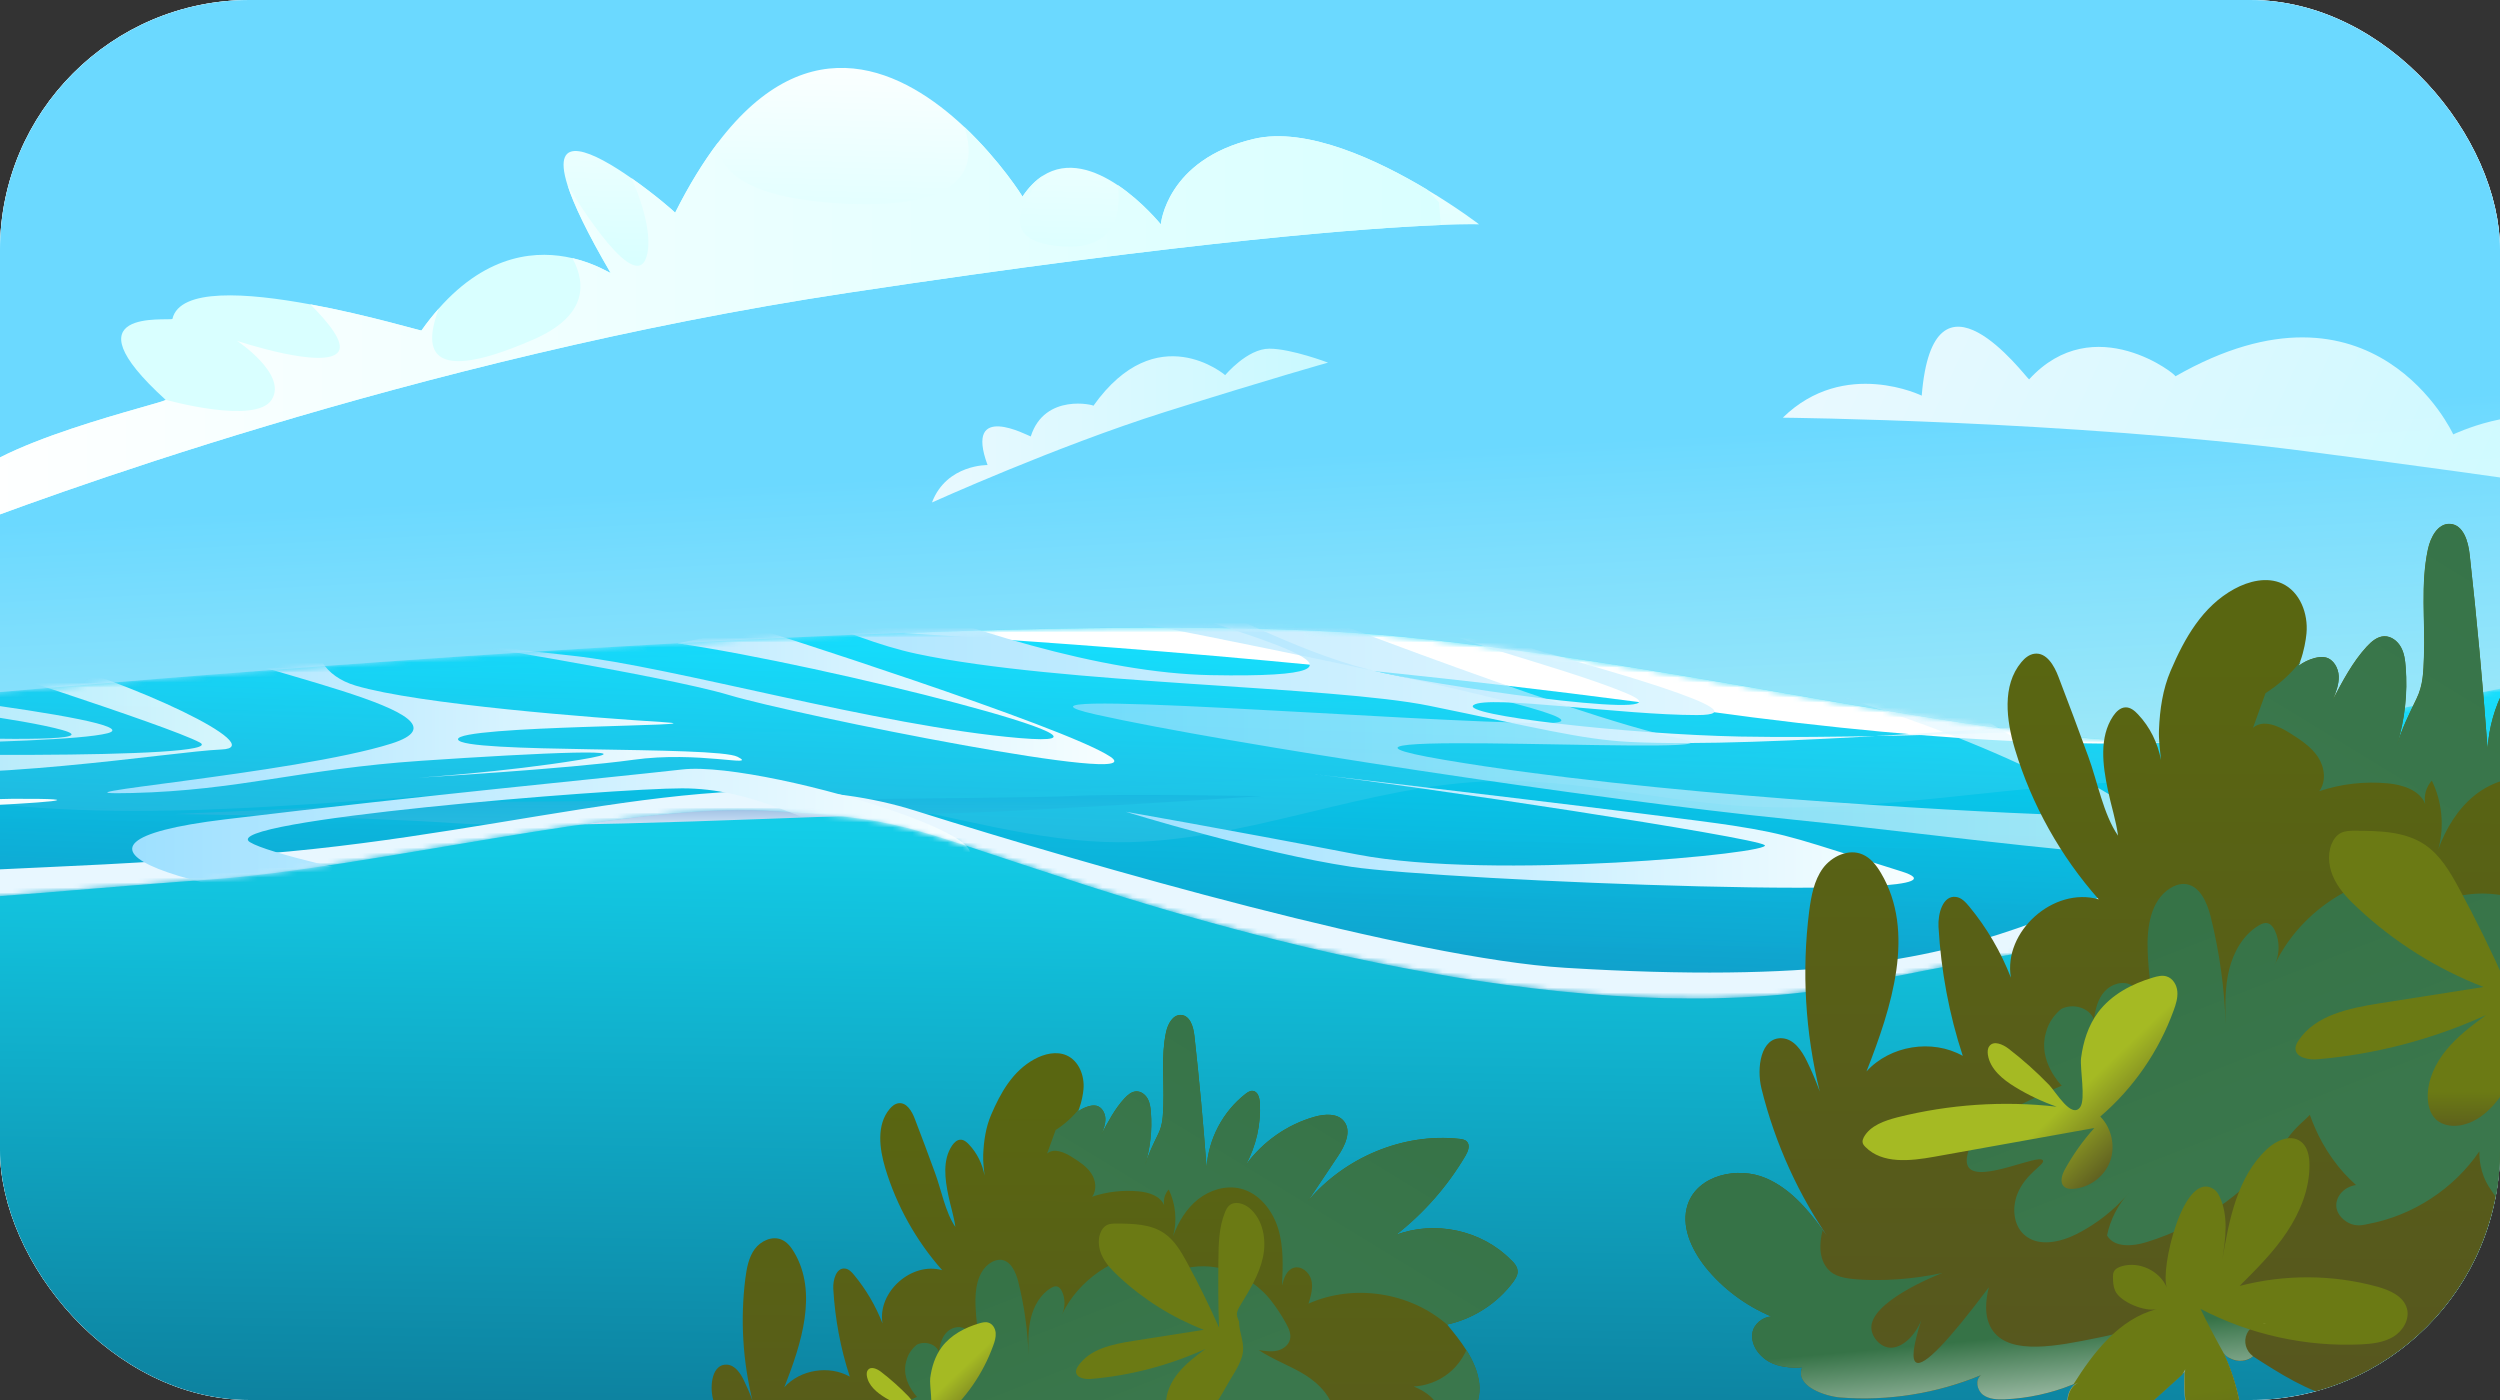 <?xml version="1.0" encoding="UTF-8"?> <svg xmlns="http://www.w3.org/2000/svg" width="500" height="280" viewBox="0 0 500 280" fill="none"><rect x="0" y="0" width="500" height="280" fill="#333333" stroke="none"/> <g clip-path="url(#clip0_21_1757)"> <rect width="500" height="280" rx="50" fill="white"></rect> <path d="M500 0H0V280H500V0Z" fill="white"></path> <g clip-path="url(#clip1_21_1757)"> <path d="M505.336 0H-32V202H505.336V0Z" fill="url(#paint0_linear_21_1757)"></path> <path opacity="0.85" d="M186.396 100.494C186.396 100.494 211.268 89.255 232.939 82.416C254.61 75.593 265.606 72.526 265.606 72.526C265.606 72.526 258.27 69.736 253.859 69.736C249.448 69.736 245.038 75.026 245.038 75.026C245.038 75.026 231.346 63.311 218.68 81.159C218.956 81.021 208.94 78.506 206.152 87.292C205.601 87.154 192.782 80.177 197.514 93.011C197.668 93.011 189.321 92.781 186.396 100.494Z" fill="url(#paint1_linear_21_1757)"></path> <path opacity="0.85" d="M356.563 83.535C356.563 83.535 413.812 84.103 461.09 90.236C508.368 96.369 532 100.249 532 100.249C532 100.249 520.498 88.473 512.105 84.578C503.713 80.683 490.649 86.878 490.649 86.878C490.649 86.878 474.905 52.501 435.07 75.271C435.728 75.255 418.851 61.624 405.817 75.884C404.883 75.133 386.643 50.554 384.345 79.135C384.621 79.257 368.923 71.438 356.563 83.535Z" fill="url(#paint2_linear_21_1757)"></path> <path d="M295.808 44.865C295.808 44.865 293.526 44.788 288.15 45.003C274.213 45.555 239.448 48.008 169.595 58.558C83.155 71.606 5.905 100.479 -9.686 106.52C-11.554 107.241 -12.55 107.639 -12.55 107.639C-12.55 107.639 -12.55 107.639 -10.13 102.15C-9.655 101.077 -9.089 99.789 -8.399 98.255C-4.249 88.871 34.024 80.407 33.105 79.948C12.812 61.486 33.565 64.246 34.483 63.786C35.923 57.546 49.446 58.542 62.035 60.873C73.675 63.02 84.518 66.316 84.289 66.102C85.422 64.492 86.571 63.05 87.719 61.747C97.689 50.431 107.813 50.078 114.46 51.627C119.131 52.716 122.102 54.74 122.102 54.571C117.4 46.506 114.72 40.863 113.51 37.06C109.988 26.005 118.855 30.436 126.252 35.619C130.908 38.87 134.982 42.412 135.013 42.565C137.815 36.984 140.679 32.368 143.543 28.581C161.952 4.278 181.035 14.275 192.828 25.361C199.995 32.108 204.483 39.238 204.483 39.33C205.754 37.428 207.132 36.064 208.572 35.144C213.488 31.985 219.063 34.025 223.566 37.045C228.512 40.372 232.158 44.88 232.158 44.88C232.158 44.88 233.23 31.954 250.72 27.799C261.348 25.269 275.729 32.139 285.363 37.904C291.565 41.599 295.808 44.865 295.808 44.865Z" fill="url(#paint3_linear_21_1757)"></path> <path d="M288.15 45.003C274.213 45.555 239.448 48.008 169.595 58.558C83.155 71.606 5.905 100.479 -9.686 106.52C-9.824 105.155 -9.977 103.668 -10.115 102.15C-9.64 101.077 -9.073 99.789 -8.384 98.255C-4.234 88.872 34.039 80.408 33.12 79.948C33.12 79.948 51.1 85.023 54.332 79.948C57.563 74.872 47.409 68.172 47.409 68.172C47.409 68.172 65.16 74.09 67.702 70.318C68.927 68.478 65.696 64.492 62.051 60.858C73.69 63.004 84.534 66.301 84.304 66.086C85.437 64.476 86.586 63.035 87.734 61.732C85.682 67.482 82.925 78.276 106.664 67.911C116.971 63.418 117.507 57.224 114.475 51.612C119.146 52.7 122.117 54.724 122.117 54.556C117.415 46.49 114.735 40.848 113.525 37.045C113.694 37.337 126.069 58.205 129.04 52.011C130.602 48.76 129.162 41.937 126.268 35.604C130.924 38.855 134.997 42.397 135.028 42.55C137.831 36.969 140.695 32.353 143.559 28.566C143.819 34.362 149.516 39.713 168.691 40.71C193.088 41.967 195.6 33.411 192.843 25.361C200.011 32.108 204.498 39.238 204.498 39.33C205.769 37.429 207.148 36.064 208.587 35.144C203.365 41.385 200.976 47.579 210.195 49.02C222.968 51.014 224.285 43.01 223.581 37.03C228.528 40.357 232.173 44.865 232.173 44.865C232.173 44.865 233.245 31.939 250.735 27.784C261.364 25.254 275.745 32.123 285.378 37.889C286.818 39.422 287.813 40.48 287.813 40.48L288.15 45.003Z" fill="url(#paint4_linear_21_1757)"></path> </g> <g clip-path="url(#clip2_21_1757)"> <path d="M548.206 451.6H-31.924C-31.924 446.697 -31.924 441.794 -31.924 436.874C-31.924 392.564 -31.924 348.255 -31.924 303.945C-31.924 278.287 -31.924 252.628 -31.924 226.97C-31.924 208.07 -41.167 195.348 -39.679 176.515C-39.116 169.359 -42.209 156.72 -35.297 156.803C-26.269 156.886 -4.013 160.646 5.098 161.358C24.014 162.866 42.996 162.087 61.912 160.845C99.463 158.377 137.411 153.772 174.829 160.431C191.116 163.329 207.221 168.382 223.707 168.448C248.956 168.531 273.295 156.919 298.544 156.24C314.864 155.793 331.002 159.934 347.306 161.11C383.087 163.677 419.183 151.85 454.618 158.161C467.945 160.53 481.206 165.45 494.616 163.793C504.437 162.567 513.664 158.244 523.254 155.809C528.562 154.467 567.022 152.861 570.858 159.569C573.702 164.539 551.562 178.784 551.562 184.449C551.562 203.034 548.206 222.464 548.206 241.05C548.206 286.999 548.206 332.949 548.206 378.899C548.206 403.133 548.206 427.366 548.206 451.6Z" fill="url(#paint5_linear_21_1757)"></path> <path d="M94.784 160.381C94.784 160.381 205.866 159.735 214.083 159.222C222.301 158.708 252.329 159.222 252.329 159.222C252.329 159.222 200.244 162.7 183.643 162.816C167.041 162.932 111.137 166.03 90.369 164.605C69.601 163.197 34.877 162.816 34.877 162.816C34.877 162.816 90.865 160.182 94.784 160.381Z" fill="url(#paint6_linear_21_1757)"></path> <path d="M303.524 254.33C303.524 255.079 303.082 255.77 302.641 256.384C299.455 260.683 294.656 263.773 289.417 264.906C289.436 264.925 289.455 264.944 289.474 264.963C290.799 266.576 292.142 268.245 293.255 270.011C294.56 272.084 295.559 274.31 295.846 276.729C296.365 281.258 293.159 286.498 288.591 286.325C294.157 293.1 299.435 300.912 299.57 309.683C299.627 312.696 298.783 316.094 296.134 317.552C293.85 318.819 290.875 318.147 288.764 316.573C287.593 315.71 286.653 314.616 285.789 313.445C288.495 317.783 290.741 322.485 290.108 327.437C289.954 328.684 289.225 330.2 287.977 330.085C287.382 330.028 286.883 329.605 286.48 329.183C284.369 326.957 283.102 323.943 282.987 320.873C282.834 324.865 280.3 328.684 276.673 330.373C276.174 327.59 276.692 324.634 278.074 322.178C274.984 324.442 272.488 327.456 269.302 329.548C266.116 331.659 261.74 332.695 258.516 330.661C255.292 328.607 255.042 322.715 258.67 321.468C255.407 322.12 251.856 320.796 249.802 318.186C248.382 321.237 245.254 323.425 241.914 323.713C238.555 324.001 235.12 322.389 233.2 319.625C229.995 322.504 225.178 323.003 220.974 321.947C216.79 320.892 213.067 318.531 209.439 316.189C208.595 316.919 207.309 316.996 206.33 316.477C205.965 316.285 205.639 316.017 205.409 315.69C206.829 318.704 207.712 321.967 208 325.287C208.23 327.916 208.115 330.565 207.616 333.156C207.463 333.943 207.175 334.864 206.407 335.114C205.62 335.363 204.891 334.768 204.372 334.077C204.257 333.943 204.161 333.789 204.065 333.636C201.263 329.145 199.862 323.79 200.131 318.493C200.131 318.435 200.131 318.358 200.15 318.301C200.016 318.416 199.9 318.531 199.766 318.646C198.442 319.855 197.118 321.045 195.774 322.254C194.277 323.598 192.741 324.999 190.841 325.69C188.96 326.4 186.619 326.266 185.179 324.846C183.759 323.425 183.855 320.585 185.659 319.702C185.429 319.798 185.179 319.913 184.949 320.009C182.013 321.199 178.865 321.89 175.698 322.024C174.662 322.063 173.548 322.024 172.723 321.41C171.898 320.777 171.629 319.356 172.454 318.742C166.428 321.237 159.806 322.293 153.3 321.775C151.342 321.621 147.081 320.258 148.137 317.667C147.158 317.821 145.412 317.667 144.279 317.226C142.552 316.554 141.074 314.808 141.362 312.984C141.554 311.775 142.763 310.835 143.934 310.758C140.46 309.299 137.331 306.977 134.971 304.04C133.051 301.622 131.573 298.417 132.571 295.499C133.934 291.526 139.366 290.298 143.224 291.968C146.448 293.369 148.809 296.094 150.901 298.973C151.323 299.53 151.726 300.106 152.11 300.682C147.676 294.386 144.433 287.246 142.59 279.78C141.899 276.978 142.475 272.794 145.354 272.928C146.985 273.005 148.06 274.598 148.77 276.057C149.423 277.4 150.018 278.782 150.517 280.183C148.54 272.18 148.041 263.812 149.077 255.636C149.346 253.601 149.73 251.49 150.939 249.82C152.167 248.169 154.451 247.114 156.332 247.939C157.446 248.419 158.213 249.417 158.827 250.453C163.606 258.495 160.286 268.725 156.87 277.439C160.075 273.907 165.794 272.986 169.959 275.328C168.098 269.666 167.004 263.754 166.658 257.785C166.562 255.981 167.253 253.467 169.038 253.716C169.787 253.812 170.343 254.426 170.823 255.002C173.222 257.9 175.141 261.182 176.504 264.695C175.429 258.418 182.32 252.277 188.442 254.042C183.241 248.169 179.326 241.164 177.061 233.66C175.871 229.687 175.276 224.965 177.924 221.798C178.385 221.242 178.98 220.743 179.709 220.647C181.341 220.436 182.396 222.259 182.972 223.794C184.354 227.383 185.698 230.992 187.022 234.619C188.25 237.94 189.076 242.507 191.072 245.386C190.803 243.333 190.112 241.241 189.69 239.187C188.98 235.809 188.481 232.009 190.4 229.13C190.803 228.535 191.379 227.959 192.089 227.94C192.761 227.921 193.336 228.401 193.797 228.9C195.409 230.608 196.484 232.796 196.906 235.099C196.772 233.698 196.58 232.278 196.638 230.992C196.753 228.228 197.137 225.502 198.231 222.95C200.112 218.555 202.53 214.217 206.887 211.837C208.864 210.762 211.301 210.167 213.355 211.089C215.812 212.202 216.944 215.196 216.694 217.883C216.618 218.747 216.349 220.32 215.85 221.664C215.773 221.875 215.677 222.105 215.6 222.297C216.253 221.798 217.021 221.434 217.808 221.222C218.287 221.107 218.825 221.03 219.305 221.146C220.379 221.414 221.013 222.585 221.07 223.679C221.109 224.792 220.706 225.848 220.283 226.865C221.608 224.351 222.951 221.779 224.871 219.687C225.523 218.977 226.329 218.286 227.27 218.267C228.21 218.248 229.055 218.9 229.515 219.725C229.976 220.551 230.11 221.491 230.168 222.432C230.456 226.001 230.053 229.61 228.997 233.026C229.669 230.819 230.648 228.823 231.646 226.769C232.567 224.888 232.586 223.084 232.663 220.954C232.836 216.117 232.183 211.223 233.2 206.444C233.546 204.812 234.544 202.893 236.214 202.989C238.018 203.085 238.69 205.369 238.882 207.154C239.86 215.944 240.666 224.735 241.319 233.544C241.664 227.806 244.582 222.278 249.111 218.766C249.534 218.439 250.033 218.113 250.57 218.171C251.568 218.286 251.914 219.533 251.971 220.531C252.221 224.831 251.223 229.188 249.169 232.969C252.528 228.343 257.46 224.869 262.969 223.334C264.965 222.777 267.479 222.604 268.784 224.236C270.396 226.213 268.995 229.13 267.575 231.241C265.598 234.216 263.602 237.172 261.625 240.147C268.919 231.51 280.607 226.52 291.893 227.767C292.43 227.825 293.006 227.921 293.37 228.305C294.081 229.034 293.62 230.243 293.102 231.126C289.513 237.21 284.772 242.623 279.187 246.979C286.922 244.005 296.326 246.02 302.142 251.931C302.89 252.603 303.524 253.39 303.524 254.33Z" fill="url(#paint7_linear_21_1757)"></path> <path d="M183.337 268.955C184.911 268.13 187.195 268.744 187.809 270.414C187.963 269.032 188.308 267.612 189.23 266.576C190.151 265.539 191.782 265.04 192.972 265.75C193.606 266.134 194.009 266.806 194.373 267.439C196.139 270.51 197.54 273.792 198.538 277.189C196.485 272.084 195.314 266.633 195.103 261.144C194.968 257.958 195.448 254.254 198.135 252.545C198.711 252.181 199.383 251.931 200.074 251.95C202.127 252.046 203.164 254.407 203.663 256.384C204.853 261.163 205.544 266.076 205.697 270.99C205.64 268.514 205.582 266 206.177 263.601C206.772 261.201 208.077 258.86 210.208 257.593C210.572 257.382 210.975 257.19 211.378 257.286C211.858 257.382 212.184 257.843 212.396 258.284C213.106 259.781 213.067 261.624 212.3 263.082C215.601 256 222.952 250.972 230.744 250.473C231.185 250.453 231.646 250.434 232.011 250.703C232.433 251.01 232.529 251.605 232.529 252.123C232.548 254.733 231.013 257.267 228.729 258.495C229.592 257.612 234.084 253.16 240.801 253.256C245.772 253.313 249.38 255.827 250.417 256.538C252.106 257.728 253.334 259.013 254.006 259.858C255.215 261.374 256.29 263.006 257.23 264.714C257.768 265.693 258.267 266.806 257.998 267.9C257.71 269.071 256.559 269.896 255.369 270.145C254.179 270.395 252.95 270.203 251.76 270.011C254.659 271.969 258.017 273.12 260.992 274.963C263.948 276.805 266.654 279.665 266.904 283.139C266.942 283.581 266.904 284.08 266.616 284.406C266.29 284.79 265.733 284.847 265.215 284.847C262.297 284.886 259.38 284.041 256.962 282.429C259.86 284.579 262.221 287.419 263.814 290.644C264.217 291.45 264.562 292.428 264.102 293.196C263.794 293.695 263.238 293.964 262.662 294.117C259.898 294.866 256.981 293.369 254.966 291.334C252.95 289.3 251.53 286.747 249.649 284.598C247.154 293.734 245.35 295.672 244.122 295.634C243.104 295.595 242.164 294.156 241.569 293.235C240.245 291.2 240.187 289.166 240.206 288.302C236.732 293.407 231.147 297.054 225.063 298.186C224.679 298.263 223.758 298.551 222.76 298.186C221.896 297.86 220.764 296.958 220.744 295.672C220.725 294.367 221.838 293.119 223.432 292.889C222.913 292.429 222.376 291.891 221.858 291.334C219.382 288.609 217.981 285.692 217.155 283.35C216.503 284.06 215.179 285.02 214.065 286.632C209.478 293.273 202.626 298.302 194.911 300.662C193.049 301.238 190.535 301.43 189.575 299.741C190.016 297.572 191.072 295.538 192.569 293.926C190.611 296.248 188.193 298.148 185.487 299.53C183.222 300.681 180.209 301.353 178.309 299.645C176.85 298.34 176.658 296.037 177.349 294.194C178.443 291.315 181.149 290.125 180.861 289.55C180.382 288.552 172.397 292.582 170.785 290.528C169.941 289.454 171.131 287.054 171.937 285.903C172.877 284.579 174.009 283.907 175.91 282.928C177.81 281.93 180.343 280.702 183.414 279.377C183.261 279.224 180.17 276.038 181.245 272.237C181.648 270.529 182.742 269.454 183.337 268.955Z" fill="url(#paint8_linear_21_1757)"></path> <path d="M303.524 254.33C303.524 255.079 303.082 255.77 302.641 256.384C299.455 260.683 294.657 263.773 289.417 264.906C289.436 264.925 289.455 264.944 289.474 264.963C289.455 264.944 289.436 264.944 289.417 264.925C281.989 258.419 270.723 256.71 261.702 260.722C262.182 259.186 262.662 257.536 262.259 255.981C261.856 254.407 260.205 253.064 258.67 253.582C257.288 254.062 256.75 255.693 256.405 257.094C256.578 253.256 256.75 249.34 255.618 245.674C254.486 242.009 251.779 238.592 248.056 237.709C245.139 237.018 241.972 237.997 239.611 239.859C237.25 241.74 235.657 244.408 234.621 247.229C235.465 244.158 235.139 240.761 233.738 237.901C232.97 238.746 232.625 239.936 232.836 241.068C232.068 239.168 229.746 238.458 227.711 238.266C224.583 237.978 221.397 238.343 218.422 239.341C219.42 238.016 219.17 236.059 218.249 234.677C217.328 233.295 215.888 232.354 214.487 231.472C212.933 230.474 210.802 229.514 209.42 230.723C209.996 229.149 210.572 227.575 211.129 226.002C212.952 224.85 214.564 223.372 215.888 221.683C215.812 221.913 215.716 222.125 215.62 222.317C216.272 221.818 217.04 221.453 217.827 221.242C218.307 221.107 218.844 221.05 219.324 221.165C220.399 221.434 221.032 222.604 221.09 223.698C221.128 224.812 220.706 225.867 220.303 226.884C221.627 224.37 222.971 221.798 224.89 219.706C225.543 218.996 226.349 218.305 227.289 218.286C228.23 218.267 229.074 218.919 229.535 219.745C229.995 220.57 230.11 221.51 230.187 222.451C230.475 226.021 230.072 229.629 229.016 233.045C229.688 230.838 230.667 228.842 231.665 226.788C232.586 224.908 232.606 223.103 232.682 220.973C232.855 216.136 232.203 211.242 233.22 206.463C233.565 204.832 234.563 202.912 236.214 203.008C238.018 203.104 238.69 205.388 238.882 207.173C239.861 215.964 240.667 224.754 241.319 233.564C241.665 227.825 244.582 222.297 249.112 218.785C249.534 218.459 250.033 218.113 250.57 218.19C251.568 218.305 251.914 219.553 251.971 220.551C252.221 224.85 251.223 229.207 249.169 232.988C252.528 228.362 257.461 224.888 262.969 223.353C264.965 222.796 267.479 222.624 268.784 224.255C270.397 226.232 268.996 229.149 267.575 231.26C265.598 234.235 263.602 237.191 261.625 240.166C268.919 231.529 280.607 226.539 291.893 227.787C292.43 227.844 293.006 227.94 293.371 228.324C294.081 229.053 293.62 230.262 293.102 231.145C289.513 237.249 284.772 242.642 279.187 246.999C286.922 244.024 296.326 246.039 302.142 251.951C302.89 252.603 303.524 253.39 303.524 254.33Z" fill="url(#paint9_linear_21_1757)"></path> <path d="M247.806 264.292C247.614 263.831 247.403 263.39 247.384 262.891C247.365 262.238 247.71 261.662 248.037 261.106C249.879 258.054 251.837 254.964 252.585 251.471C253.334 247.978 252.643 243.947 249.918 241.644C248.785 240.684 247 240.128 245.868 241.087C245.446 241.452 245.196 241.951 245.004 242.45C243.776 245.444 243.718 248.765 243.68 251.989C243.641 256.499 243.622 261.029 243.814 265.539C241.856 261.106 239.726 256.768 237.423 252.526C236.214 250.319 234.909 248.054 232.817 246.634C230.11 244.792 226.617 244.734 223.335 244.715C222.663 244.715 221.953 244.715 221.358 245.022C220.763 245.329 220.341 245.924 220.092 246.557C219.477 248.112 219.765 249.935 220.533 251.413C221.301 252.91 222.491 254.139 223.719 255.271C228.652 259.877 234.467 263.524 240.762 265.961C236.041 266.71 231.32 267.439 226.598 268.188C222.491 268.84 217.884 269.781 215.6 273.255C215.389 273.562 215.217 273.907 215.197 274.272C215.159 275.539 216.925 275.903 218.191 275.788C226.099 275.117 233.872 273.063 241.108 269.781C239.189 271.182 237.269 272.641 235.753 274.464C234.237 276.287 233.143 278.571 233.181 280.951C233.2 282.026 233.469 283.139 234.237 283.907C235.197 284.867 236.751 285.02 238.075 284.675C241.453 283.792 243.507 280.452 245.196 277.381C246.252 275.443 247.749 273.466 248.382 271.374C249.169 268.744 247.806 266.748 247.806 264.292Z" fill="url(#paint10_linear_21_1757)"></path> <path d="M188.366 269.397C190.17 266.998 192.953 265.52 195.832 264.676C196.427 264.503 197.079 264.33 197.674 264.522C198.519 264.771 199.056 265.674 199.133 266.556C199.21 267.439 198.941 268.322 198.634 269.147C196.619 274.713 193.145 279.742 188.654 283.581C190.208 285.135 190.746 287.65 189.978 289.703C189.191 291.776 187.137 293.292 184.93 293.407C184.527 293.427 184.086 293.407 183.779 293.139C183.088 292.582 183.433 291.507 183.855 290.74C184.969 288.724 186.312 286.843 187.847 285.135C180.573 286.44 173.299 287.746 166.044 289.051C162.82 289.626 159.02 290.049 156.716 287.707C156.524 287.515 156.352 287.304 156.333 287.035C156.313 286.805 156.409 286.594 156.505 286.383C157.388 284.79 159.327 284.137 161.092 283.677C168.136 281.911 175.506 281.412 182.723 282.237C180.746 281.546 178.846 280.644 177.061 279.55C175.391 278.533 173.683 277.132 173.376 275.193C173.318 274.771 173.318 274.33 173.587 273.984C174.182 273.216 175.391 273.754 176.159 274.33C178.136 275.846 179.978 277.496 181.706 279.281C182.608 280.222 184.757 283.945 185.928 282.295C186.696 281.201 185.871 277.074 186.043 275.616C186.331 273.428 187.003 271.22 188.366 269.397Z" fill="url(#paint11_linear_21_1757)"></path> <path d="M299.57 309.683C299.628 312.696 298.783 316.093 296.135 317.552C293.851 318.819 290.876 318.128 288.784 316.573C287.613 315.71 286.672 314.616 285.809 313.445C288.515 317.782 290.761 322.485 290.127 327.437C289.974 328.684 289.244 330.2 287.997 330.085C287.402 330.028 286.903 329.605 286.5 329.183C284.388 326.957 283.122 323.943 283.007 320.872C282.853 324.865 280.32 328.684 276.692 330.373C276.193 327.59 276.711 324.634 278.093 322.178C275.003 324.442 272.508 327.456 269.322 329.548C266.136 331.659 261.76 332.695 258.535 330.661C255.311 328.607 255.062 322.715 258.67 321.467C255.426 322.12 251.856 320.796 249.803 318.185C248.382 321.237 245.254 323.425 241.914 323.713C238.556 324.001 235.12 322.389 233.201 319.625C235.389 318.876 236.924 317.84 237.903 317.053C239.055 316.132 243.219 312.735 242.624 308.589C242.413 307.149 241.684 306.075 241.166 305.441C246.214 308.723 250.666 310.489 253.737 311.487C257.71 312.773 263.007 314.481 264.965 312.216C265.752 311.314 265.79 310.028 265.694 309.069C266.155 310.24 267 311.929 268.477 313.656C268.938 314.174 270.435 315.921 270.781 315.71C271.069 315.518 270.608 313.867 267.038 307.13C268.746 309.837 271.529 311.276 274.159 310.873C275.905 310.604 278.17 309.453 278.151 308.224C278.132 307.457 277.249 306.459 273.698 305.326C275.886 305.422 277.94 304.827 279.475 303.503C282.124 301.238 283.486 296.593 281.778 294.808C281.414 294.425 280.703 293.964 279.245 293.964C280.377 292.889 282.047 291.219 283.832 289.012C286.596 285.615 287.978 283.868 287.69 282.007C287.267 279.243 283.793 277.727 282.738 277.304C284.005 277.228 286.461 276.882 288.899 275.251C291.164 273.734 292.507 271.719 293.294 270.011C294.599 272.084 295.597 274.31 295.885 276.729C296.403 281.258 293.179 286.498 288.63 286.325C294.158 293.1 299.436 300.912 299.57 309.683Z" fill="url(#paint12_linear_21_1757)"></path> </g> <mask id="mask0_21_1757" style="mask-type:luminance" maskUnits="userSpaceOnUse" x="-354" y="106" width="1240" height="99"> <path d="M885.097 175.928C885.097 175.928 882.277 173.559 877.079 169.731C867.346 162.515 849.318 150.093 826.01 138.167C800.572 125.139 768.858 112.745 734.849 108.448C702.471 104.344 654.775 109.605 606.665 117.51C591.568 119.989 576.444 122.743 561.734 125.525C512.435 134.889 467.836 144.86 445.218 147.614C445.218 147.614 445.191 147.614 445.163 147.614C444.002 147.752 442.924 147.889 441.873 147.972C441.762 147.972 441.652 148 441.541 148C440.159 148.137 438.859 148.22 437.698 148.275C437.642 148.275 437.587 148.275 437.532 148.275C437.145 148.303 436.758 148.303 436.371 148.303C399.209 149.184 342.445 133.567 280.786 127.37C257.062 124.974 220.952 125.084 180.639 126.571C116.187 128.912 41.008 134.751 -11.444 139.406C-96.715 147.008 -282.604 111.56 -353.885 106.52L-337.489 191.93L-335.055 204.6C-335.055 204.6 -311.304 188.377 -248.208 178.131C-205.904 171.246 -137.803 174.358 -89.803 177.333C-89.665 177.333 -89.526 177.36 -89.388 177.36C-87.923 177.443 -86.485 177.553 -85.047 177.636C-84.743 177.663 -84.439 177.663 -84.135 177.691C-63.231 179.04 -46.807 180.28 -39.093 180.5C-13.628 181.216 9.93 178.131 41.81 175.928C73.69 173.725 125.367 160.532 153.238 162.157C181.081 163.782 178.648 164.608 217.551 177.167C256.482 189.727 322.62 206.886 372.942 196.503C436.675 183.365 566.075 164.58 608.462 164.773C650.849 164.938 743.697 187.468 800.461 185.017C857.226 182.566 885.097 175.928 885.097 175.928Z" fill="white"></path> </mask> <g mask="url(#mask0_21_1757)"> <path opacity="0.85" d="M885.097 175.928C885.097 175.928 882.277 173.559 877.079 169.731C867.346 162.515 849.318 150.093 826.01 138.167C800.572 125.139 768.858 112.745 734.849 108.448C702.471 104.344 654.775 109.605 606.665 117.51C591.568 119.989 576.444 122.743 561.734 125.525C512.435 134.889 467.836 144.86 445.218 147.614C445.218 147.614 445.191 147.614 445.163 147.614C444.002 147.752 442.924 147.889 441.873 147.972C441.762 147.972 441.652 148 441.541 148C440.159 148.137 438.859 148.22 437.698 148.275C437.642 148.275 437.587 148.275 437.532 148.275C437.145 148.303 436.758 148.303 436.371 148.303C399.209 149.184 342.445 133.567 280.786 127.37C257.062 124.974 220.952 125.084 180.639 126.571C116.187 128.912 41.008 134.751 -11.444 139.406C-96.715 147.008 -282.604 111.56 -353.885 106.52L-337.489 191.93L-335.055 204.6C-335.055 204.6 -311.304 188.377 -248.208 178.131C-205.904 171.246 -137.803 174.358 -89.803 177.333C-89.665 177.333 -89.526 177.36 -89.388 177.36C-87.923 177.443 -86.485 177.553 -85.047 177.636C-84.743 177.663 -84.439 177.663 -84.135 177.691C-63.231 179.04 -46.807 180.28 -39.093 180.5C-13.628 181.216 9.93 178.131 41.81 175.928C73.69 173.725 125.367 160.532 153.238 162.157C181.081 163.782 178.648 164.608 217.551 177.167C256.482 189.727 322.62 206.886 372.942 196.503C436.675 183.365 566.075 164.58 608.462 164.773C650.849 164.938 743.697 187.468 800.461 185.017C857.226 182.566 885.097 175.928 885.097 175.928Z" fill="url(#paint13_linear_21_1757)"></path> </g> <mask id="mask1_21_1757" style="mask-type:luminance" maskUnits="userSpaceOnUse" x="-354" y="106" width="1240" height="99"> <path d="M885.097 175.928C885.097 175.928 882.277 173.559 877.079 169.731C867.346 162.515 849.318 150.093 826.01 138.167C800.572 125.139 768.858 112.745 734.849 108.448C702.471 104.344 654.775 109.605 606.665 117.51C591.568 119.989 576.444 122.743 561.734 125.525C512.435 134.889 467.836 144.86 445.218 147.614C445.218 147.614 445.191 147.614 445.163 147.614C444.002 147.752 442.924 147.889 441.873 147.972C441.762 147.972 441.652 148 441.541 148C440.159 148.137 438.859 148.22 437.698 148.275C437.642 148.275 437.587 148.275 437.532 148.275C437.145 148.303 436.758 148.303 436.371 148.303C399.209 149.184 342.445 133.567 280.786 127.37C257.062 124.974 220.952 125.084 180.639 126.571C116.187 128.912 41.008 134.751 -11.444 139.406C-96.715 147.008 -282.604 111.56 -353.885 106.52L-337.489 191.93L-335.055 204.6C-335.055 204.6 -311.304 188.377 -248.208 178.131C-205.904 171.246 -137.803 174.358 -89.803 177.333C-89.665 177.333 -89.526 177.36 -89.388 177.36C-87.923 177.443 -86.485 177.553 -85.047 177.636C-84.743 177.663 -84.439 177.663 -84.135 177.691C-63.231 179.04 -46.807 180.28 -39.093 180.5C-13.628 181.216 9.93 178.131 41.81 175.928C73.69 173.725 125.367 160.532 153.238 162.157C181.081 163.782 178.648 164.608 217.551 177.167C256.482 189.727 322.62 206.886 372.942 196.503C436.675 183.365 566.075 164.58 608.462 164.773C650.849 164.938 743.697 187.468 800.461 185.017C857.226 182.566 885.097 175.928 885.097 175.928Z" fill="white"></path> </mask> <g mask="url(#mask1_21_1757)"> <path d="M885.097 175.928C885.097 175.928 882.277 173.559 877.079 169.731C862.839 174.854 842.406 180.528 820.01 181.326C777.844 182.869 756.001 180.418 723.43 175.598C690.858 170.805 662.683 147.559 615.706 155.519C538.287 168.657 531.209 162.46 467.006 168.657C402.804 174.854 412.537 199.67 312.998 193.555C282.611 191.683 218.685 173.367 183.017 162.129C147.349 150.892 106.04 166.426 52.897 170.722C-0.245 175.019 -5.692 172.347 -34.752 178.131C-43.96 179.949 -63.563 178.958 -84.107 177.691C-63.204 179.04 -46.78 180.28 -39.066 180.5C-13.6 181.216 9.957 178.131 41.837 175.928C73.717 173.725 125.395 160.532 153.266 162.157C181.109 163.782 178.676 164.608 217.579 177.167C256.509 189.727 322.647 206.886 372.97 196.503C436.702 183.365 566.103 164.58 608.49 164.773C650.877 164.938 743.724 187.468 800.489 185.017C857.226 182.566 885.097 175.928 885.097 175.928Z" fill="#E8F7FF"></path> </g> <mask id="mask2_21_1757" style="mask-type:luminance" maskUnits="userSpaceOnUse" x="-354" y="106" width="1240" height="99"> <path d="M885.097 175.928C885.097 175.928 882.277 173.559 877.079 169.731C867.346 162.515 849.318 150.093 826.01 138.167C800.572 125.139 768.858 112.745 734.849 108.448C702.471 104.344 654.775 109.605 606.665 117.51C591.568 119.989 576.444 122.743 561.734 125.525C512.435 134.889 467.836 144.86 445.218 147.614C445.218 147.614 445.191 147.614 445.163 147.614C444.002 147.752 442.924 147.889 441.873 147.972C441.762 147.972 441.652 148 441.541 148C440.159 148.137 438.859 148.22 437.698 148.275C437.642 148.275 437.587 148.275 437.532 148.275C437.145 148.303 436.758 148.303 436.371 148.303C399.209 149.184 342.445 133.567 280.786 127.37C257.062 124.974 220.952 125.084 180.639 126.571C116.187 128.912 41.008 134.751 -11.444 139.406C-96.715 147.008 -282.604 111.56 -353.885 106.52L-337.489 191.93L-335.055 204.6C-335.055 204.6 -311.304 188.377 -248.208 178.131C-205.904 171.246 -137.803 174.358 -89.803 177.333C-89.665 177.333 -89.526 177.36 -89.388 177.36C-87.923 177.443 -86.485 177.553 -85.047 177.636C-84.743 177.663 -84.439 177.663 -84.135 177.691C-63.231 179.04 -46.807 180.28 -39.093 180.5C-13.628 181.216 9.93 178.131 41.81 175.928C73.69 173.725 125.367 160.532 153.238 162.157C181.081 163.782 178.648 164.608 217.551 177.167C256.482 189.727 322.62 206.886 372.942 196.503C436.675 183.365 566.075 164.58 608.462 164.773C650.849 164.938 743.697 187.468 800.461 185.017C857.226 182.566 885.097 175.928 885.097 175.928Z" fill="white"></path> </mask> <g mask="url(#mask2_21_1757)"> <path d="M437.56 148.303C437.173 148.33 436.785 148.33 436.398 148.33C399.237 149.212 342.472 133.595 280.814 127.398C257.09 125.001 220.98 125.112 180.667 126.599C206.906 128.307 267.542 131.97 340.869 142.188C393.486 149.487 424.343 149.101 437.56 148.303Z" fill="white"></path> </g> <mask id="mask3_21_1757" style="mask-type:luminance" maskUnits="userSpaceOnUse" x="-354" y="106" width="1240" height="99"> <path d="M885.097 175.928C885.097 175.928 882.277 173.559 877.079 169.731C867.346 162.515 849.318 150.093 826.01 138.167C800.572 125.139 768.858 112.745 734.849 108.448C702.471 104.344 654.775 109.605 606.665 117.51C591.568 119.989 576.444 122.743 561.734 125.525C512.435 134.889 467.836 144.86 445.218 147.614C445.218 147.614 445.191 147.614 445.163 147.614C444.002 147.752 442.924 147.889 441.873 147.972C441.762 147.972 441.652 148 441.541 148C440.159 148.137 438.859 148.22 437.698 148.275C437.642 148.275 437.587 148.275 437.532 148.275C437.145 148.303 436.758 148.303 436.371 148.303C399.209 149.184 342.445 133.567 280.786 127.37C257.062 124.974 220.952 125.084 180.639 126.571C116.187 128.912 41.008 134.751 -11.444 139.406C-96.715 147.008 -282.604 111.56 -353.885 106.52L-337.489 191.93L-335.055 204.6C-335.055 204.6 -311.304 188.377 -248.208 178.131C-205.904 171.246 -137.803 174.358 -89.803 177.333C-89.665 177.333 -89.526 177.36 -89.388 177.36C-87.923 177.443 -86.485 177.553 -85.047 177.636C-84.743 177.663 -84.439 177.663 -84.135 177.691C-63.231 179.04 -46.807 180.28 -39.093 180.5C-13.628 181.216 9.93 178.131 41.81 175.928C73.69 173.725 125.367 160.532 153.238 162.157C181.081 163.782 178.648 164.608 217.551 177.167C256.482 189.727 322.62 206.886 372.942 196.503C436.675 183.365 566.075 164.58 608.462 164.773C650.849 164.938 743.697 187.468 800.461 185.017C857.226 182.566 885.097 175.928 885.097 175.928Z" fill="white"></path> </mask> <g mask="url(#mask3_21_1757)"> <path d="M445.163 147.614C444.002 147.752 442.924 147.889 441.873 147.972C443.836 147.807 444.914 147.641 445.163 147.614Z" fill="#E8F7FF"></path> </g> <mask id="mask4_21_1757" style="mask-type:luminance" maskUnits="userSpaceOnUse" x="-354" y="106" width="1240" height="99"> <path d="M885.097 175.928C885.097 175.928 882.277 173.559 877.079 169.731C867.346 162.515 849.318 150.093 826.01 138.167C800.572 125.139 768.858 112.745 734.849 108.448C702.471 104.344 654.775 109.605 606.665 117.51C591.568 119.989 576.444 122.743 561.734 125.525C512.435 134.889 467.836 144.86 445.218 147.614C445.218 147.614 445.191 147.614 445.163 147.614C444.002 147.752 442.924 147.889 441.873 147.972C441.762 147.972 441.652 148 441.541 148C440.159 148.137 438.859 148.22 437.698 148.275C437.642 148.275 437.587 148.275 437.532 148.275C437.145 148.303 436.758 148.303 436.371 148.303C399.209 149.184 342.445 133.567 280.786 127.37C257.062 124.974 220.952 125.084 180.639 126.571C116.187 128.912 41.008 134.751 -11.444 139.406C-96.715 147.008 -282.604 111.56 -353.885 106.52L-337.489 191.93L-335.055 204.6C-335.055 204.6 -311.304 188.377 -248.208 178.131C-205.904 171.246 -137.803 174.358 -89.803 177.333C-89.665 177.333 -89.526 177.36 -89.388 177.36C-87.923 177.443 -86.485 177.553 -85.047 177.636C-84.743 177.663 -84.439 177.663 -84.135 177.691C-63.231 179.04 -46.807 180.28 -39.093 180.5C-13.628 181.216 9.93 178.131 41.81 175.928C73.69 173.725 125.367 160.532 153.238 162.157C181.081 163.782 178.648 164.608 217.551 177.167C256.482 189.727 322.62 206.886 372.942 196.503C436.675 183.365 566.075 164.58 608.462 164.773C650.849 164.938 743.697 187.468 800.461 185.017C857.226 182.566 885.097 175.928 885.097 175.928Z" fill="white"></path> </mask> <g mask="url(#mask4_21_1757)"> <path d="M-309.037 105.446C-288.549 115.444 -222.189 149.514 -178.558 150.341C-134.927 151.167 -174.051 141.968 -193.102 134.834C-212.153 127.7 -232.42 118.721 -232.42 118.721L-204.77 123.018C-204.77 123.018 -201.48 128.334 -187.157 133.429C-172.807 138.525 -159.922 146.485 -143.747 149.955C-127.572 153.425 -81.48 159.76 -95.416 153.949C-109.351 148.137 -139.849 140.976 -129.618 140.976C-119.388 140.976 -91.323 147.091 -76.365 147.311C-61.407 147.504 -123.259 142.408 -113.443 145.273C-103.6 148.137 -66.328 158.328 -81.287 158.328C-96.245 158.328 -123.065 154.279 -125.941 156.317C-128.817 158.328 -95.526 162.157 -72.688 162.625C-38.347 163.313 37.303 159.623 2.492 159.76C-10.78 159.815 -68.098 165.076 -94.725 163.699C-104.429 163.203 -113.443 160.834 -134.734 156.483C-154.42 152.461 -208.669 152.186 -237.341 146.072C-266.014 139.957 -312.106 108.007 -319.682 106.548C-327.258 105.033 -309.037 105.446 -309.037 105.446Z" fill="url(#paint14_linear_21_1757)"></path> </g> <mask id="mask5_21_1757" style="mask-type:luminance" maskUnits="userSpaceOnUse" x="-354" y="106" width="1240" height="99"> <path d="M885.097 175.928C885.097 175.928 882.277 173.559 877.079 169.731C867.346 162.515 849.318 150.093 826.01 138.167C800.572 125.139 768.858 112.745 734.849 108.448C702.471 104.344 654.775 109.605 606.665 117.51C591.568 119.989 576.444 122.743 561.734 125.525C512.435 134.889 467.836 144.86 445.218 147.614C445.218 147.614 445.191 147.614 445.163 147.614C444.002 147.752 442.924 147.889 441.873 147.972C441.762 147.972 441.652 148 441.541 148C440.159 148.137 438.859 148.22 437.698 148.275C437.642 148.275 437.587 148.275 437.532 148.275C437.145 148.303 436.758 148.303 436.371 148.303C399.209 149.184 342.445 133.567 280.786 127.37C257.062 124.974 220.952 125.084 180.639 126.571C116.187 128.912 41.008 134.751 -11.444 139.406C-96.715 147.008 -282.604 111.56 -353.885 106.52L-337.489 191.93L-335.055 204.6C-335.055 204.6 -311.304 188.377 -248.208 178.131C-205.904 171.246 -137.803 174.358 -89.803 177.333C-89.665 177.333 -89.526 177.36 -89.388 177.36C-87.923 177.443 -86.485 177.553 -85.047 177.636C-84.743 177.663 -84.439 177.663 -84.135 177.691C-63.231 179.04 -46.807 180.28 -39.093 180.5C-13.628 181.216 9.93 178.131 41.81 175.928C73.69 173.725 125.367 160.532 153.238 162.157C181.081 163.782 178.648 164.608 217.551 177.167C256.482 189.727 322.62 206.886 372.942 196.503C436.675 183.365 566.075 164.58 608.462 164.773C650.849 164.938 743.697 187.468 800.461 185.017C857.226 182.566 885.097 175.928 885.097 175.928Z" fill="white"></path> </mask> <g mask="url(#mask5_21_1757)"> <path d="M111.625 90.132C132.113 100.13 198.473 134.201 242.104 135.027C285.735 135.853 246.611 126.654 227.56 119.52C208.509 112.387 188.242 103.408 188.242 103.408L215.892 107.704C215.892 107.704 219.182 113.02 233.505 118.116C247.855 123.211 260.74 131.171 276.915 134.641C293.09 138.112 339.182 144.447 325.246 138.635C311.311 132.824 280.813 125.662 291.044 125.662C301.274 125.662 329.339 131.777 344.297 131.997C359.256 132.19 297.403 127.095 307.219 129.959C317.062 132.824 354.334 143.014 339.375 143.014C324.417 143.014 297.597 138.966 294.721 141.004C291.846 143.014 325.136 146.843 347.974 147.311C382.315 148 457.965 144.309 423.154 144.447C409.882 144.502 352.564 149.762 325.938 148.385C316.233 147.889 307.219 145.521 285.929 141.169C266.242 137.148 211.993 136.872 183.321 130.758C154.648 124.643 108.556 92.694 100.98 91.234C93.376 89.719 111.625 90.132 111.625 90.132Z" fill="url(#paint15_linear_21_1757)"></path> </g> <mask id="mask6_21_1757" style="mask-type:luminance" maskUnits="userSpaceOnUse" x="-354" y="106" width="1240" height="99"> <path d="M885.097 175.928C885.097 175.928 882.277 173.559 877.079 169.731C867.346 162.515 849.318 150.093 826.01 138.167C800.572 125.139 768.858 112.745 734.849 108.448C702.471 104.344 654.775 109.605 606.665 117.51C591.568 119.989 576.444 122.743 561.734 125.525C512.435 134.889 467.836 144.86 445.218 147.614C445.218 147.614 445.191 147.614 445.163 147.614C444.002 147.752 442.924 147.889 441.873 147.972C441.762 147.972 441.652 148 441.541 148C440.159 148.137 438.859 148.22 437.698 148.275C437.642 148.275 437.587 148.275 437.532 148.275C437.145 148.303 436.758 148.303 436.371 148.303C399.209 149.184 342.445 133.567 280.786 127.37C257.062 124.974 220.952 125.084 180.639 126.571C116.187 128.912 41.008 134.751 -11.444 139.406C-96.715 147.008 -282.604 111.56 -353.885 106.52L-337.489 191.93L-335.055 204.6C-335.055 204.6 -311.304 188.377 -248.208 178.131C-205.904 171.246 -137.803 174.358 -89.803 177.333C-89.665 177.333 -89.526 177.36 -89.388 177.36C-87.923 177.443 -86.485 177.553 -85.047 177.636C-84.743 177.663 -84.439 177.663 -84.135 177.691C-63.231 179.04 -46.807 180.28 -39.093 180.5C-13.628 181.216 9.93 178.131 41.81 175.928C73.69 173.725 125.367 160.532 153.238 162.157C181.081 163.782 178.648 164.608 217.551 177.167C256.482 189.727 322.62 206.886 372.942 196.503C436.675 183.365 566.075 164.58 608.462 164.773C650.849 164.938 743.697 187.468 800.461 185.017C857.226 182.566 885.097 175.928 885.097 175.928Z" fill="white"></path> </mask> <g mask="url(#mask6_21_1757)"> <path opacity="0.85" d="M6.169 131.143C26.243 136.211 54.307 149.514 44.27 149.9C34.234 150.313 -4.476 156.841 -30.909 153.894C-57.342 150.919 -72.688 147.669 -64.918 146.43C-57.148 145.218 27.653 150.313 12.501 146.016C-2.651 141.72 -75.148 134.614 -75.148 134.614C-75.148 134.614 -47.692 135.826 -45.259 135.826C-42.798 135.826 31.745 143.978 21.515 146.65C11.284 149.294 -55.904 148.688 -41.775 149.928C-27.646 151.139 46.51 151.966 39.957 148.495C33.404 145.025 -10.227 131.143 -10.227 131.143H6.169Z" fill="url(#paint16_linear_21_1757)"></path> </g> <mask id="mask7_21_1757" style="mask-type:luminance" maskUnits="userSpaceOnUse" x="-354" y="106" width="1240" height="99"> <path d="M885.097 175.928C885.097 175.928 882.277 173.559 877.079 169.731C867.346 162.515 849.318 150.093 826.01 138.167C800.572 125.139 768.858 112.745 734.849 108.448C702.471 104.344 654.775 109.605 606.665 117.51C591.568 119.989 576.444 122.743 561.734 125.525C512.435 134.889 467.836 144.86 445.218 147.614C445.218 147.614 445.191 147.614 445.163 147.614C444.002 147.752 442.924 147.889 441.873 147.972C441.762 147.972 441.652 148 441.541 148C440.159 148.137 438.859 148.22 437.698 148.275C437.642 148.275 437.587 148.275 437.532 148.275C437.145 148.303 436.758 148.303 436.371 148.303C399.209 149.184 342.445 133.567 280.786 127.37C257.062 124.974 220.952 125.084 180.639 126.571C116.187 128.912 41.008 134.751 -11.444 139.406C-96.715 147.008 -282.604 111.56 -353.885 106.52L-337.489 191.93L-335.055 204.6C-335.055 204.6 -311.304 188.377 -248.208 178.131C-205.904 171.246 -137.803 174.358 -89.803 177.333C-89.665 177.333 -89.526 177.36 -89.388 177.36C-87.923 177.443 -86.485 177.553 -85.047 177.636C-84.743 177.663 -84.439 177.663 -84.135 177.691C-63.231 179.04 -46.807 180.28 -39.093 180.5C-13.628 181.216 9.93 178.131 41.81 175.928C73.69 173.725 125.367 160.532 153.238 162.157C181.081 163.782 178.648 164.608 217.551 177.167C256.482 189.727 322.62 206.886 372.942 196.503C436.675 183.365 566.075 164.58 608.462 164.773C650.849 164.938 743.697 187.468 800.461 185.017C857.226 182.566 885.097 175.928 885.097 175.928Z" fill="white"></path> </mask> <g mask="url(#mask7_21_1757)"> <path d="M84.86 183.117C37.496 178.93 3.709 168.849 45.1 163.864C86.464 158.879 119.229 155.822 136.455 153.894C153.653 151.938 218.353 172.402 184.178 173.119C150.003 173.835 137.671 173.174 137.671 173.174C137.671 173.174 191.754 176.451 176.574 170.309C161.422 164.195 150.363 157.667 136.427 157.667C122.492 157.667 43.026 164.112 49.994 168.436C56.962 172.761 119.644 184.273 119.644 184.273L84.86 183.117Z" fill="url(#paint17_linear_21_1757)"></path> </g> <mask id="mask8_21_1757" style="mask-type:luminance" maskUnits="userSpaceOnUse" x="-354" y="106" width="1240" height="99"> <path d="M885.097 175.928C885.097 175.928 882.277 173.559 877.079 169.731C867.346 162.515 849.318 150.093 826.01 138.167C800.572 125.139 768.858 112.745 734.849 108.448C702.471 104.344 654.775 109.605 606.665 117.51C591.568 119.989 576.444 122.743 561.734 125.525C512.435 134.889 467.836 144.86 445.218 147.614C445.218 147.614 445.191 147.614 445.163 147.614C444.002 147.752 442.924 147.889 441.873 147.972C441.762 147.972 441.652 148 441.541 148C440.159 148.137 438.859 148.22 437.698 148.275C437.642 148.275 437.587 148.275 437.532 148.275C437.145 148.303 436.758 148.303 436.371 148.303C399.209 149.184 342.445 133.567 280.786 127.37C257.062 124.974 220.952 125.084 180.639 126.571C116.187 128.912 41.008 134.751 -11.444 139.406C-96.715 147.008 -282.604 111.56 -353.885 106.52L-337.489 191.93L-335.055 204.6C-335.055 204.6 -311.304 188.377 -248.208 178.131C-205.904 171.246 -137.803 174.358 -89.803 177.333C-89.665 177.333 -89.526 177.36 -89.388 177.36C-87.923 177.443 -86.485 177.553 -85.047 177.636C-84.743 177.663 -84.439 177.663 -84.135 177.691C-63.231 179.04 -46.807 180.28 -39.093 180.5C-13.628 181.216 9.93 178.131 41.81 175.928C73.69 173.725 125.367 160.532 153.238 162.157C181.081 163.782 178.648 164.608 217.551 177.167C256.482 189.727 322.62 206.886 372.942 196.503C436.675 183.365 566.075 164.58 608.462 164.773C650.849 164.938 743.697 187.468 800.461 185.017C857.226 182.566 885.097 175.928 885.097 175.928Z" fill="white"></path> </mask> <g mask="url(#mask8_21_1757)"> <path d="M28.704 125.525C49.081 134.393 97.524 142.601 78.279 148.716C59.035 154.803 4.925 159.127 26.436 158.604C47.948 158.08 60.252 153.784 84.197 152.159C108.169 150.534 130.897 149.514 115.938 151.966C100.98 154.417 83.588 155.546 83.588 155.546C83.588 155.546 113.478 153.784 126.611 151.966C139.717 150.12 151.8 153.591 147.514 151.36C143.201 149.129 92.215 150.754 91.607 147.889C90.998 145.025 146.077 145.245 132.556 144.419C119.035 143.593 83.616 140.866 71.118 137.12C58.621 133.402 60.667 117.895 80.962 119.52C101.201 121.145 28.704 125.525 28.704 125.525Z" fill="url(#paint18_linear_21_1757)"></path> </g> <mask id="mask9_21_1757" style="mask-type:luminance" maskUnits="userSpaceOnUse" x="-354" y="106" width="1240" height="99"> <path d="M885.097 175.928C885.097 175.928 882.277 173.559 877.079 169.731C867.346 162.515 849.318 150.093 826.01 138.167C800.572 125.139 768.858 112.745 734.849 108.448C702.471 104.344 654.775 109.605 606.665 117.51C591.568 119.989 576.444 122.743 561.734 125.525C512.435 134.889 467.836 144.86 445.218 147.614C445.218 147.614 445.191 147.614 445.163 147.614C444.002 147.752 442.924 147.889 441.873 147.972C441.762 147.972 441.652 148 441.541 148C440.159 148.137 438.859 148.22 437.698 148.275C437.642 148.275 437.587 148.275 437.532 148.275C437.145 148.303 436.758 148.303 436.371 148.303C399.209 149.184 342.445 133.567 280.786 127.37C257.062 124.974 220.952 125.084 180.639 126.571C116.187 128.912 41.008 134.751 -11.444 139.406C-96.715 147.008 -282.604 111.56 -353.885 106.52L-337.489 191.93L-335.055 204.6C-335.055 204.6 -311.304 188.377 -248.208 178.131C-205.904 171.246 -137.803 174.358 -89.803 177.333C-89.665 177.333 -89.526 177.36 -89.388 177.36C-87.923 177.443 -86.485 177.553 -85.047 177.636C-84.743 177.663 -84.439 177.663 -84.135 177.691C-63.231 179.04 -46.807 180.28 -39.093 180.5C-13.628 181.216 9.93 178.131 41.81 175.928C73.69 173.725 125.367 160.532 153.238 162.157C181.081 163.782 178.648 164.608 217.551 177.167C256.482 189.727 322.62 206.886 372.942 196.503C436.675 183.365 566.075 164.58 608.462 164.773C650.849 164.938 743.697 187.468 800.461 185.017C857.226 182.566 885.097 175.928 885.097 175.928Z" fill="white"></path> </mask> <g mask="url(#mask9_21_1757)"> <path opacity="0.65" d="M360.085 137.12C386.131 143.565 433.412 163.782 411.707 162.983C390.002 162.157 329.781 158.907 288.832 151.966C247.883 145.025 356.408 151.828 335.532 147.614C314.629 143.4 248.27 117.289 248.27 117.289L201.155 119.41C201.155 119.41 334.288 144.612 309.099 144.612C283.91 144.612 193.385 137.12 219.182 142.904C244.98 148.688 318.721 159.898 358.039 163.864C397.357 167.858 453.486 176.424 435.458 166.619C417.431 156.813 381.79 134.614 381.79 134.614L360.085 137.12Z" fill="url(#paint19_linear_21_1757)"></path> </g> <mask id="mask10_21_1757" style="mask-type:luminance" maskUnits="userSpaceOnUse" x="-354" y="106" width="1240" height="99"> <path d="M885.097 175.928C885.097 175.928 882.277 173.559 877.079 169.731C867.346 162.515 849.318 150.093 826.01 138.167C800.572 125.139 768.858 112.745 734.849 108.448C702.471 104.344 654.775 109.605 606.665 117.51C591.568 119.989 576.444 122.743 561.734 125.525C512.435 134.889 467.836 144.86 445.218 147.614C445.218 147.614 445.191 147.614 445.163 147.614C444.002 147.752 442.924 147.889 441.873 147.972C441.762 147.972 441.652 148 441.541 148C440.159 148.137 438.859 148.22 437.698 148.275C437.642 148.275 437.587 148.275 437.532 148.275C437.145 148.303 436.758 148.303 436.371 148.303C399.209 149.184 342.445 133.567 280.786 127.37C257.062 124.974 220.952 125.084 180.639 126.571C116.187 128.912 41.008 134.751 -11.444 139.406C-96.715 147.008 -282.604 111.56 -353.885 106.52L-337.489 191.93L-335.055 204.6C-335.055 204.6 -311.304 188.377 -248.208 178.131C-205.904 171.246 -137.803 174.358 -89.803 177.333C-89.665 177.333 -89.526 177.36 -89.388 177.36C-87.923 177.443 -86.485 177.553 -85.047 177.636C-84.743 177.663 -84.439 177.663 -84.135 177.691C-63.231 179.04 -46.807 180.28 -39.093 180.5C-13.628 181.216 9.93 178.131 41.81 175.928C73.69 173.725 125.367 160.532 153.238 162.157C181.081 163.782 178.648 164.608 217.551 177.167C256.482 189.727 322.62 206.886 372.942 196.503C436.675 183.365 566.075 164.58 608.462 164.773C650.849 164.938 743.697 187.468 800.461 185.017C857.226 182.566 885.097 175.928 885.097 175.928Z" fill="white"></path> </mask> <g mask="url(#mask10_21_1757)"> <path d="M261.376 154.665C283.191 157.144 350.767 167.417 352.924 169.015C355.08 170.612 298.537 176.121 271.523 170.915C244.482 165.71 225.127 162.349 225.127 162.349C225.127 162.349 251.864 170.612 270.279 173.366C288.721 176.121 400.841 180.72 380.269 174.275C359.698 167.858 358.15 166.921 346.481 165.104C334.786 163.286 261.376 154.665 261.376 154.665Z" fill="url(#paint20_linear_21_1757)"></path> </g> <mask id="mask11_21_1757" style="mask-type:luminance" maskUnits="userSpaceOnUse" x="-354" y="106" width="1240" height="99"> <path d="M885.097 175.928C885.097 175.928 882.277 173.559 877.079 169.731C867.346 162.515 849.318 150.093 826.01 138.167C800.572 125.139 768.858 112.745 734.849 108.448C702.471 104.344 654.775 109.605 606.665 117.51C591.568 119.989 576.444 122.743 561.734 125.525C512.435 134.889 467.836 144.86 445.218 147.614C445.218 147.614 445.191 147.614 445.163 147.614C444.002 147.752 442.924 147.889 441.873 147.972C441.762 147.972 441.652 148 441.541 148C440.159 148.137 438.859 148.22 437.698 148.275C437.642 148.275 437.587 148.275 437.532 148.275C437.145 148.303 436.758 148.303 436.371 148.303C399.209 149.184 342.445 133.567 280.786 127.37C257.062 124.974 220.952 125.084 180.639 126.571C116.187 128.912 41.008 134.751 -11.444 139.406C-96.715 147.008 -282.604 111.56 -353.885 106.52L-337.489 191.93L-335.055 204.6C-335.055 204.6 -311.304 188.377 -248.208 178.131C-205.904 171.246 -137.803 174.358 -89.803 177.333C-89.665 177.333 -89.526 177.36 -89.388 177.36C-87.923 177.443 -86.485 177.553 -85.047 177.636C-84.743 177.663 -84.439 177.663 -84.135 177.691C-63.231 179.04 -46.807 180.28 -39.093 180.5C-13.628 181.216 9.93 178.131 41.81 175.928C73.69 173.725 125.367 160.532 153.238 162.157C181.081 163.782 178.648 164.608 217.551 177.167C256.482 189.727 322.62 206.886 372.942 196.503C436.675 183.365 566.075 164.58 608.462 164.773C650.849 164.938 743.697 187.468 800.461 185.017C857.226 182.566 885.097 175.928 885.097 175.928Z" fill="white"></path> </mask> <g mask="url(#mask11_21_1757)"> <path d="M482.214 138.828C504.057 136.68 572.297 132.548 574.757 133.65C577.191 134.779 523.108 152.021 495.569 152.599C468.03 153.178 448.398 153.949 448.398 153.949C448.398 153.949 476.269 156.428 494.878 155.243C513.486 154.059 624.084 135.055 602.601 133.071C581.117 131.116 579.43 130.538 567.624 131.171C555.79 131.832 482.214 138.828 482.214 138.828Z" fill="url(#paint21_linear_21_1757)"></path> </g> <mask id="mask12_21_1757" style="mask-type:luminance" maskUnits="userSpaceOnUse" x="-354" y="106" width="1240" height="99"> <path d="M885.097 175.928C885.097 175.928 882.277 173.559 877.079 169.731C867.346 162.515 849.318 150.093 826.01 138.167C800.572 125.139 768.858 112.745 734.849 108.448C702.471 104.344 654.775 109.605 606.665 117.51C591.568 119.989 576.444 122.743 561.734 125.525C512.435 134.889 467.836 144.86 445.218 147.614C445.218 147.614 445.191 147.614 445.163 147.614C444.002 147.752 442.924 147.889 441.873 147.972C441.762 147.972 441.652 148 441.541 148C440.159 148.137 438.859 148.22 437.698 148.275C437.642 148.275 437.587 148.275 437.532 148.275C437.145 148.303 436.758 148.303 436.371 148.303C399.209 149.184 342.445 133.567 280.786 127.37C257.062 124.974 220.952 125.084 180.639 126.571C116.187 128.912 41.008 134.751 -11.444 139.406C-96.715 147.008 -282.604 111.56 -353.885 106.52L-337.489 191.93L-335.055 204.6C-335.055 204.6 -311.304 188.377 -248.208 178.131C-205.904 171.246 -137.803 174.358 -89.803 177.333C-89.665 177.333 -89.526 177.36 -89.388 177.36C-87.923 177.443 -86.485 177.553 -85.047 177.636C-84.743 177.663 -84.439 177.663 -84.135 177.691C-63.231 179.04 -46.807 180.28 -39.093 180.5C-13.628 181.216 9.93 178.131 41.81 175.928C73.69 173.725 125.367 160.532 153.238 162.157C181.081 163.782 178.648 164.608 217.551 177.167C256.482 189.727 322.62 206.886 372.942 196.503C436.675 183.365 566.075 164.58 608.462 164.773C650.849 164.938 743.697 187.468 800.461 185.017C857.226 182.566 885.097 175.928 885.097 175.928Z" fill="white"></path> </mask> <g mask="url(#mask12_21_1757)"> <path d="M135.459 128.664C165.21 132.989 232.178 149.983 203.92 147.614C175.662 145.218 134.408 133.292 114.473 131.143C94.565 129.023 84.915 127.48 84.915 127.48C84.915 127.48 132.335 134.972 145.855 139.021C159.376 143.069 231.265 157.474 222.058 151.332C212.851 145.218 150.777 125.525 150.777 125.525L135.459 128.664Z" fill="url(#paint22_linear_21_1757)"></path> </g> <mask id="mask13_21_1757" style="mask-type:luminance" maskUnits="userSpaceOnUse" x="-354" y="106" width="1240" height="99"> <path d="M885.097 175.928C885.097 175.928 882.277 173.559 877.079 169.731C867.346 162.515 849.318 150.093 826.01 138.167C800.572 125.139 768.858 112.745 734.849 108.448C702.471 104.344 654.775 109.605 606.665 117.51C591.568 119.989 576.444 122.743 561.734 125.525C512.435 134.889 467.836 144.86 445.218 147.614C445.218 147.614 445.191 147.614 445.163 147.614C444.002 147.752 442.924 147.889 441.873 147.972C441.762 147.972 441.652 148 441.541 148C440.159 148.137 438.859 148.22 437.698 148.275C437.642 148.275 437.587 148.275 437.532 148.275C437.145 148.303 436.758 148.303 436.371 148.303C399.209 149.184 342.445 133.567 280.786 127.37C257.062 124.974 220.952 125.084 180.639 126.571C116.187 128.912 41.008 134.751 -11.444 139.406C-96.715 147.008 -282.604 111.56 -353.885 106.52L-337.489 191.93L-335.055 204.6C-335.055 204.6 -311.304 188.377 -248.208 178.131C-205.904 171.246 -137.803 174.358 -89.803 177.333C-89.665 177.333 -89.526 177.36 -89.388 177.36C-87.923 177.443 -86.485 177.553 -85.047 177.636C-84.743 177.663 -84.439 177.663 -84.135 177.691C-63.231 179.04 -46.807 180.28 -39.093 180.5C-13.628 181.216 9.93 178.131 41.81 175.928C73.69 173.725 125.367 160.532 153.238 162.157C181.081 163.782 178.648 164.608 217.551 177.167C256.482 189.727 322.62 206.886 372.942 196.503C436.675 183.365 566.075 164.58 608.462 164.773C650.849 164.938 743.697 187.468 800.461 185.017C857.226 182.566 885.097 175.928 885.097 175.928Z" fill="white"></path> </mask> <g mask="url(#mask13_21_1757)"> <path d="M618.333 77.6C677.365 96.88 796.563 143.235 755.392 144.226C714.222 145.218 687.181 135.054 653.393 134.641C619.605 134.228 693.955 142.766 658.923 144.309C623.891 145.851 562.094 142.904 536.656 139.213C511.218 135.495 447.265 126.268 441.9 128.114C436.509 129.959 652.785 140.59 624.527 134.669C596.269 128.747 649.107 123.018 681.043 125.552C713.006 128.114 751.715 129.711 708.084 119.41C664.453 109.137 569.836 100.543 569.836 100.543L618.333 77.6Z" fill="url(#paint23_linear_21_1757)"></path> </g> <mask id="mask14_21_1757" style="mask-type:luminance" maskUnits="userSpaceOnUse" x="-354" y="106" width="1240" height="99"> <path d="M885.097 175.928C885.097 175.928 882.277 173.559 877.079 169.731C867.346 162.515 849.318 150.093 826.01 138.167C800.572 125.139 768.858 112.745 734.849 108.448C702.471 104.344 654.775 109.605 606.665 117.51C591.568 119.989 576.444 122.743 561.734 125.525C512.435 134.889 467.836 144.86 445.218 147.614C445.218 147.614 445.191 147.614 445.163 147.614C444.002 147.752 442.924 147.889 441.873 147.972C441.762 147.972 441.652 148 441.541 148C440.159 148.137 438.859 148.22 437.698 148.275C437.642 148.275 437.587 148.275 437.532 148.275C437.145 148.303 436.758 148.303 436.371 148.303C399.209 149.184 342.445 133.567 280.786 127.37C257.062 124.974 220.952 125.084 180.639 126.571C116.187 128.912 41.008 134.751 -11.444 139.406C-96.715 147.008 -282.604 111.56 -353.885 106.52L-337.489 191.93L-335.055 204.6C-335.055 204.6 -311.304 188.377 -248.208 178.131C-205.904 171.246 -137.803 174.358 -89.803 177.333C-89.665 177.333 -89.526 177.36 -89.388 177.36C-87.923 177.443 -86.485 177.553 -85.047 177.636C-84.743 177.663 -84.439 177.663 -84.135 177.691C-63.231 179.04 -46.807 180.28 -39.093 180.5C-13.628 181.216 9.93 178.131 41.81 175.928C73.69 173.725 125.367 160.532 153.238 162.157C181.081 163.782 178.648 164.608 217.551 177.167C256.482 189.727 322.62 206.886 372.942 196.503C436.675 183.365 566.075 164.58 608.462 164.773C650.849 164.938 743.697 187.468 800.461 185.017C857.226 182.566 885.097 175.928 885.097 175.928Z" fill="white"></path> </mask> <g mask="url(#mask14_21_1757)"> <path d="M49.883 180.445C57.985 181.739 68.187 185.706 71.754 183.943C75.321 182.18 86.464 179.922 86.464 179.922L78.722 193.363L57.155 197.521" fill="#7EF2F7"></path> </g> <path d="M589.015 180.291C589.015 181.392 588.366 182.408 587.717 183.311C583.03 189.635 575.973 194.18 568.265 195.846C568.294 195.874 568.322 195.902 568.35 195.931C570.298 198.302 572.274 200.758 573.912 203.355C575.831 206.404 577.299 209.679 577.723 213.236C578.485 219.899 573.771 227.606 567.052 227.352C575.239 237.317 583.002 248.808 583.2 261.709C583.284 266.141 582.042 271.138 578.146 273.284C574.787 275.147 570.411 274.159 567.306 271.844C565.584 270.574 564.2 268.965 562.93 267.242C566.91 273.623 570.213 280.539 569.282 287.823C569.056 289.658 567.983 291.888 566.148 291.719C565.273 291.634 564.539 291.013 563.946 290.392C560.841 287.117 558.977 282.685 558.808 278.168C558.582 284.04 554.856 289.658 549.52 292.142C548.786 288.049 549.548 283.701 551.581 280.088C547.036 283.419 543.366 287.851 538.679 290.928C533.993 294.034 527.556 295.558 522.813 292.566C518.071 289.545 517.704 280.878 523.039 279.043C518.24 280.003 513.017 278.055 509.996 274.216C507.907 278.704 503.306 281.923 498.393 282.346C493.453 282.77 488.4 280.398 485.577 276.333C480.862 280.568 473.776 281.302 467.593 279.749C461.439 278.196 455.962 274.724 450.626 271.279C449.384 272.352 447.493 272.465 446.053 271.703C445.517 271.421 445.037 271.025 444.698 270.545C446.787 274.978 448.086 279.777 448.509 284.661C448.848 288.529 448.679 292.425 447.944 296.236C447.719 297.393 447.295 298.748 446.166 299.115C445.008 299.482 443.936 298.607 443.173 297.591C443.004 297.393 442.863 297.167 442.722 296.942C438.6 290.335 436.539 282.459 436.934 274.667C436.934 274.583 436.934 274.47 436.963 274.385C436.765 274.554 436.596 274.724 436.398 274.893C434.45 276.672 432.502 278.422 430.526 280.201C428.324 282.177 426.065 284.238 423.271 285.254C420.504 286.298 417.06 286.101 414.942 284.012C412.853 281.923 412.994 277.744 415.648 276.446C415.309 276.587 414.942 276.756 414.604 276.897C410.284 278.648 405.654 279.664 400.996 279.862C399.472 279.918 397.834 279.862 396.62 278.958C395.406 278.027 395.011 275.938 396.225 275.034C387.361 278.704 377.621 280.257 368.05 279.495C365.171 279.269 358.904 277.264 360.456 273.453C359.017 273.679 356.447 273.453 354.782 272.804C352.241 271.816 350.067 269.247 350.491 266.565C350.773 264.786 352.552 263.403 354.274 263.29C349.164 261.145 344.562 257.729 341.09 253.409C338.267 249.852 336.093 245.137 337.561 240.846C339.565 235.003 347.555 233.196 353.229 235.652C357.972 237.713 361.444 241.722 364.522 245.956C365.143 246.775 365.736 247.622 366.3 248.469C359.779 239.209 355.008 228.707 352.297 217.725C351.281 213.603 352.128 207.449 356.363 207.647C358.762 207.76 360.343 210.103 361.388 212.248C362.348 214.224 363.223 216.257 363.957 218.318C361.049 206.546 360.315 194.237 361.84 182.21C362.235 179.218 362.799 176.112 364.578 173.656C366.385 171.228 369.744 169.676 372.511 170.89C374.148 171.595 375.278 173.063 376.181 174.588C383.211 186.417 378.327 201.464 373.301 214.281C378.016 209.086 386.429 207.731 392.555 211.175C389.817 202.847 388.207 194.152 387.699 185.372C387.558 182.719 388.574 179.02 391.2 179.387C392.301 179.528 393.12 180.432 393.825 181.279C397.354 185.542 400.177 190.369 402.182 195.535C400.601 186.304 410.736 177.27 419.742 179.867C412.091 171.228 406.332 160.924 403.001 149.886C401.25 144.042 400.375 137.097 404.271 132.439C404.949 131.62 405.824 130.886 406.896 130.745C409.296 130.435 410.849 133.116 411.696 135.375C413.728 140.654 415.705 145.962 417.653 151.297C419.459 156.181 420.673 162.9 423.609 167.135C423.214 164.114 422.198 161.037 421.577 158.016C420.532 153.048 419.798 147.458 422.621 143.223C423.214 142.348 424.061 141.501 425.106 141.473C426.094 141.445 426.941 142.15 427.618 142.884C429.99 145.397 431.57 148.615 432.192 152.003C431.994 149.942 431.712 147.853 431.796 145.962C431.966 141.896 432.53 137.888 434.139 134.133C436.906 127.668 440.463 121.288 446.872 117.787C449.78 116.206 453.365 115.331 456.386 116.686C459.999 118.323 461.665 122.727 461.298 126.68C461.185 127.95 460.79 130.265 460.056 132.241C459.943 132.552 459.802 132.891 459.689 133.173C460.648 132.439 461.778 131.903 462.935 131.592C463.641 131.423 464.431 131.31 465.137 131.479C466.718 131.874 467.65 133.596 467.734 135.206C467.791 136.843 467.198 138.396 466.577 139.892C468.525 136.194 470.501 132.411 473.324 129.333C474.284 128.289 475.47 127.273 476.853 127.244C478.236 127.216 479.479 128.176 480.156 129.39C480.834 130.604 481.031 131.987 481.116 133.371C481.54 138.622 480.947 143.929 479.394 148.954C480.382 145.708 481.822 142.771 483.29 139.751C484.645 136.984 484.673 134.33 484.786 131.197C485.04 124.083 484.08 116.884 485.577 109.854C486.085 107.454 487.553 104.631 490.009 104.772C492.663 104.914 493.651 108.273 493.933 110.899C495.373 123.828 496.558 136.758 497.518 149.716C498.026 141.275 502.318 133.145 508.98 127.978C509.601 127.498 510.335 127.019 511.126 127.103C512.594 127.273 513.102 129.108 513.187 130.576C513.554 136.899 512.086 143.308 509.065 148.869C514.005 142.066 521.261 136.956 529.363 134.697C532.299 133.879 535.997 133.625 537.917 136.024C540.288 138.932 538.228 143.223 536.138 146.329C533.231 150.704 530.295 155.052 527.387 159.428C538.115 146.724 555.307 139.384 571.907 141.219C572.698 141.303 573.545 141.445 574.081 142.009C575.126 143.082 574.448 144.861 573.686 146.159C568.407 155.108 561.434 163.07 553.218 169.478C564.595 165.102 578.429 168.067 586.983 176.762C588.084 177.75 589.015 178.907 589.015 180.291Z" fill="url(#paint24_linear_21_1757)"></path> <path d="M444.67 270.545C446.759 274.978 448.058 279.777 448.481 284.661C447.07 290.11 445.15 294.344 443.146 297.591C442.976 297.393 442.835 297.167 442.694 296.941C438.572 290.335 436.511 282.459 436.906 274.667C436.906 274.582 436.906 274.47 436.935 274.385C436.737 274.554 436.568 274.724 436.37 274.893C434.422 276.672 432.474 278.422 430.498 280.2C428.296 282.177 426.037 284.237 423.243 285.254C420.476 286.298 417.032 286.101 414.914 284.012C412.825 281.923 412.966 277.744 415.62 276.446C415.281 276.587 414.914 276.756 414.576 276.897C410.256 278.648 405.626 279.664 400.968 279.862C399.444 279.918 397.806 279.862 396.592 278.958C395.378 278.027 394.983 275.938 396.197 275.034C387.333 278.704 377.593 280.257 368.023 279.495C365.143 279.269 358.876 277.264 360.428 273.453C358.989 273.679 356.42 273.453 354.754 272.804C352.213 271.816 350.039 269.247 350.463 266.565C350.745 264.786 352.524 263.403 354.246 263.29C349.136 261.144 344.534 257.728 341.062 253.409C338.267 249.852 336.093 245.137 337.561 240.846C339.566 235.002 347.555 233.196 353.229 235.652C357.972 237.713 361.445 241.721 364.522 245.956L364.55 245.984C364.296 246.916 363.223 251.066 365.51 253.748C366.837 255.301 368.813 255.752 372.596 255.95C376.407 256.119 381.828 256.006 388.49 254.595C387.502 254.962 373.584 260.439 374.29 265.915C374.487 267.468 375.871 269.134 377.508 269.473C379.767 269.953 382.674 267.863 384.255 264.052C382.618 269.162 382.279 271.957 383.239 272.493C384.764 273.369 389.619 268.343 397.778 257.446C397.157 259.846 396.649 263.544 398.625 266.226C402.21 271.082 411.498 269.19 419.431 267.581C424.965 266.452 432.446 264.843 438.036 258.462C439.391 256.91 440.322 255.442 440.915 254.397C441.141 255.639 441.79 258.265 443.964 260.665C446.9 263.883 450.74 264.532 452.49 264.673C451.163 264.758 449.949 265.52 449.385 266.734C448.651 268.287 449.159 270.207 450.627 271.251C449.385 272.324 447.493 272.437 446.053 271.675C445.489 271.449 445.037 271.054 444.67 270.545Z" fill="url(#paint25_linear_21_1757)"></path> <path d="M412.232 201.803C414.547 200.589 417.907 201.492 418.81 203.948C419.036 201.916 419.544 199.827 420.899 198.302C422.254 196.778 424.654 196.044 426.404 197.088C427.336 197.653 427.929 198.641 428.465 199.572C431.063 204.089 433.123 208.917 434.591 213.914C431.571 206.404 429.849 198.387 429.538 190.313C429.34 185.626 430.046 180.178 433.999 177.665C434.846 177.129 435.834 176.762 436.85 176.79C439.871 176.931 441.395 180.404 442.129 183.311C443.879 190.341 444.896 197.568 445.122 204.795C445.037 201.153 444.952 197.455 445.827 193.926C446.703 190.397 448.622 186.953 451.756 185.09C452.292 184.779 452.885 184.497 453.478 184.638C454.184 184.779 454.664 185.457 454.974 186.106C456.019 188.308 455.962 191.018 454.833 193.164C459.689 182.747 470.501 175.35 481.963 174.616C482.613 174.588 483.29 174.56 483.826 174.955C484.448 175.407 484.589 176.282 484.589 177.044C484.617 180.883 482.358 184.61 478.999 186.417C480.269 185.118 486.875 178.569 496.756 178.71C504.068 178.794 509.376 182.493 510.9 183.537C513.384 185.287 515.191 187.179 516.179 188.421C517.958 190.651 519.539 193.051 520.922 195.564C521.713 197.003 522.447 198.641 522.051 200.25C521.628 201.972 519.934 203.186 518.184 203.553C516.433 203.92 514.627 203.638 512.876 203.355C517.139 206.235 522.08 207.929 526.455 210.639C530.803 213.349 534.784 217.556 535.151 222.665C535.207 223.315 535.151 224.049 534.727 224.529C534.247 225.093 533.429 225.178 532.666 225.178C528.375 225.235 524.084 223.992 520.527 221.621C524.79 224.783 528.262 228.961 530.605 233.704C531.198 234.89 531.706 236.329 531.029 237.459C530.577 238.193 529.758 238.588 528.912 238.814C524.846 239.915 520.555 237.713 517.591 234.72C514.627 231.728 512.538 227.973 509.771 224.811C506.101 238.249 503.447 241.1 501.64 241.044C500.144 240.987 498.761 238.87 497.886 237.515C495.938 234.523 495.853 231.53 495.881 230.26C490.771 237.769 482.556 243.133 473.607 244.799C473.042 244.912 471.687 245.335 470.219 244.799C468.949 244.319 467.283 242.992 467.255 241.1C467.227 239.181 468.864 237.346 471.207 237.007C470.445 236.329 469.654 235.539 468.892 234.72C465.25 230.711 463.19 226.42 461.976 222.976C461.016 224.021 459.068 225.432 457.43 227.804C450.683 237.572 440.605 244.968 429.256 248.441C426.517 249.287 422.819 249.57 421.408 247.085C422.057 243.895 423.61 240.903 425.812 238.531C422.932 241.947 419.375 244.742 415.394 246.775C412.063 248.469 407.631 249.457 404.836 246.944C402.69 245.025 402.408 241.637 403.424 238.927C405.033 234.692 409.014 232.942 408.591 232.095C407.885 230.627 396.141 236.555 393.769 233.534C392.527 231.954 394.277 228.425 395.463 226.731C396.846 224.783 398.512 223.795 401.307 222.355C404.102 220.887 407.828 219.08 412.345 217.132C412.119 216.906 407.574 212.22 409.155 206.63C409.748 204.118 411.357 202.537 412.232 201.803Z" fill="url(#paint26_linear_21_1757)"></path> <path d="M478.66 267.355C476.74 268.513 474.425 268.767 472.195 268.88C461.129 269.388 449.921 266.904 440.096 261.766C440.774 263.177 441.48 264.589 442.242 266.029C443.061 267.581 443.879 269.106 444.698 270.574C448.453 278.507 449.61 287.654 447.973 296.264C447.747 297.422 447.323 298.777 446.194 299.144C444.811 299.595 443.541 298.24 442.75 296.998C438.628 290.392 436.567 282.516 436.963 274.724C436.991 274.441 437.019 274.131 437.047 273.849C436.85 274.216 436.624 274.583 436.426 274.95C434.478 276.728 432.53 278.479 430.554 280.257C428.352 282.233 426.094 284.294 423.299 285.31C420.532 286.355 417.088 286.157 414.971 284.068C412.882 281.979 413.023 277.801 415.676 276.502C415.338 276.644 414.971 276.813 414.632 276.954C418.754 270.348 423.892 263.77 431.345 261.822C429.03 262.415 424.005 260.411 423.017 258.124C422.649 257.277 422.593 256.317 422.593 255.385C422.593 255.047 422.621 254.708 422.734 254.426C422.988 253.776 423.694 253.438 424.372 253.24C427.872 252.224 431.966 254.172 433.377 257.531C431.938 254.087 436.709 233.563 442.863 237.91C443.343 238.249 443.653 238.786 443.908 239.294C445.743 243.161 445.121 247.678 444.472 251.913C445.799 243.952 447.465 235.426 453.308 229.893C455.144 228.142 458.023 226.787 460.084 228.255C461.496 229.243 461.891 231.191 461.891 232.914C461.947 237.713 460.056 242.371 457.402 246.38C454.748 250.389 451.304 253.805 447.916 257.192C456.894 254.849 466.492 254.877 475.442 257.333C477.926 258.011 480.721 259.225 481.398 261.737C481.963 263.883 480.58 266.198 478.66 267.355Z" fill="url(#paint27_linear_21_1757)"></path> <path d="M589.016 180.291C589.016 181.392 588.366 182.408 587.717 183.311C583.031 189.635 575.973 194.18 568.266 195.846C568.294 195.874 568.322 195.903 568.351 195.931C568.322 195.903 568.294 195.903 568.266 195.874C557.34 186.304 540.769 183.791 527.5 189.692C528.206 187.433 528.912 185.005 528.319 182.719C527.726 180.404 525.298 178.427 523.04 179.19C521.007 179.895 520.217 182.295 519.708 184.356C519.962 178.71 520.217 172.951 518.551 167.558C516.885 162.166 512.905 157.141 507.428 155.843C503.137 154.826 498.479 156.266 495.006 159.004C491.534 161.771 489.191 165.695 487.666 169.845C488.908 165.328 488.428 160.331 486.367 156.125C485.238 157.367 484.73 159.117 485.041 160.783C483.911 157.988 480.495 156.944 477.503 156.661C472.901 156.238 468.215 156.774 463.839 158.242C465.307 156.294 464.94 153.415 463.585 151.382C462.23 149.349 460.113 147.966 458.052 146.667C455.765 145.199 452.631 143.788 450.599 145.566C451.446 143.252 452.292 140.937 453.111 138.622C455.793 136.928 458.165 134.754 460.113 132.27C460 132.608 459.858 132.919 459.717 133.201C460.677 132.467 461.806 131.931 462.964 131.62C463.67 131.423 464.46 131.338 465.166 131.507C466.747 131.903 467.678 133.625 467.763 135.234C467.82 136.871 467.199 138.424 466.606 139.92C468.554 136.222 470.53 132.439 473.353 129.362C474.313 128.317 475.498 127.301 476.882 127.273C478.265 127.244 479.507 128.204 480.185 129.418C480.862 130.632 481.032 132.016 481.145 133.399C481.568 138.65 480.975 143.957 479.423 148.982C480.411 145.736 481.85 142.8 483.318 139.779C484.674 137.012 484.702 134.359 484.815 131.225C485.069 124.111 484.109 116.912 485.605 109.882C486.113 107.483 487.581 104.66 490.009 104.801C492.663 104.942 493.651 108.301 493.933 110.927C495.373 123.857 496.559 136.787 497.519 149.745C498.027 141.304 502.318 133.173 508.981 128.007C509.602 127.527 510.336 127.019 511.126 127.132C512.594 127.301 513.102 129.136 513.187 130.604C513.554 136.928 512.086 143.336 509.065 148.898C514.006 142.094 521.261 136.984 529.363 134.726C532.299 133.907 535.998 133.653 537.917 136.053C540.289 138.96 538.228 143.252 536.139 146.357C533.231 150.733 530.295 155.08 527.387 159.456C538.115 146.752 555.308 139.412 571.908 141.247C572.698 141.332 573.545 141.473 574.081 142.038C575.126 143.11 574.448 144.889 573.686 146.188C568.407 155.165 561.434 163.098 553.219 169.506C564.596 165.131 578.429 168.095 586.983 176.79C588.084 177.75 589.016 178.907 589.016 180.291Z" fill="url(#paint28_linear_21_1757)"></path> <path d="M507.061 194.943C506.778 194.265 506.468 193.616 506.44 192.882C506.411 191.922 506.92 191.075 507.4 190.256C510.11 185.768 512.989 181.222 514.09 176.084C515.191 170.946 514.175 165.018 510.166 161.63C508.501 160.218 505.875 159.4 504.209 160.811C503.588 161.348 503.221 162.082 502.939 162.816C501.132 167.22 501.048 172.104 500.991 176.847C500.935 183.481 500.906 190.143 501.189 196.778C498.309 190.256 495.175 183.876 491.788 177.637C490.009 174.39 488.089 171.059 485.012 168.97C481.032 166.26 475.894 166.175 471.066 166.147C470.078 166.147 469.033 166.147 468.158 166.599C467.283 167.05 466.662 167.926 466.295 168.857C465.392 171.144 465.815 173.826 466.944 176C468.074 178.202 469.824 180.008 471.631 181.674C478.886 188.45 487.44 193.813 496.7 197.399C489.755 198.5 482.81 199.573 475.865 200.674C469.824 201.633 463.048 203.017 459.689 208.127C459.378 208.578 459.124 209.086 459.096 209.623C459.04 211.486 461.637 212.023 463.5 211.853C475.131 210.865 486.565 207.844 497.208 203.017C494.385 205.078 491.562 207.223 489.332 209.905C487.101 212.587 485.492 215.947 485.549 219.447C485.577 221.028 485.972 222.666 487.101 223.795C488.513 225.206 490.8 225.432 492.748 224.924C497.716 223.626 500.737 218.713 503.221 214.196C504.774 211.345 506.976 208.437 507.908 205.36C509.065 201.492 507.061 198.556 507.061 194.943Z" fill="url(#paint29_linear_21_1757)"></path> <path d="M419.629 202.452C422.282 198.923 426.376 196.749 430.611 195.507C431.486 195.253 432.446 194.999 433.321 195.281C434.563 195.648 435.353 196.975 435.466 198.274C435.579 199.572 435.184 200.871 434.732 202.085C431.768 210.272 426.658 217.669 420.052 223.315C422.339 225.602 423.129 229.3 422 232.321C420.843 235.37 417.822 237.6 414.575 237.769C413.982 237.797 413.333 237.769 412.881 237.374C411.865 236.555 412.373 234.974 412.994 233.845C414.632 230.881 416.608 228.114 418.866 225.602C408.167 227.521 397.467 229.441 386.796 231.361C382.053 232.208 376.463 232.829 373.076 229.385C372.793 229.102 372.539 228.792 372.511 228.396C372.483 228.058 372.624 227.747 372.765 227.437C374.064 225.093 376.915 224.134 379.512 223.456C389.873 220.859 400.714 220.125 411.329 221.339C408.421 220.322 405.626 218.995 403.001 217.386C400.544 215.89 398.032 213.829 397.58 210.978C397.495 210.357 397.495 209.707 397.891 209.199C398.766 208.07 400.544 208.861 401.674 209.707C404.581 211.938 407.292 214.366 409.832 216.991C411.159 218.374 414.321 223.851 416.043 221.423C417.173 219.814 415.959 213.745 416.213 211.599C416.636 208.381 417.624 205.134 419.629 202.452Z" fill="url(#paint30_linear_21_1757)"></path> <path d="M583.2 261.709C583.285 266.141 582.042 271.138 578.146 273.284C574.787 275.147 570.411 274.131 567.334 271.844C565.612 270.574 564.229 268.965 562.958 267.242C566.939 273.623 570.242 280.539 569.31 287.823C569.084 289.658 568.012 291.888 566.176 291.719C565.301 291.634 564.567 291.013 563.974 290.392C560.869 287.117 559.006 282.685 558.836 278.168C558.611 284.04 554.884 289.658 549.548 292.142C548.814 288.049 549.577 283.701 551.609 280.088C547.064 283.419 543.394 287.851 538.708 290.928C534.021 294.034 527.585 295.558 522.842 292.566C518.099 289.545 517.732 280.878 523.039 279.043C518.268 280.003 513.017 278.055 509.997 274.216C507.907 278.704 503.306 281.923 498.394 282.346C493.453 282.77 488.4 280.398 485.577 276.333C488.795 275.232 491.053 273.707 492.493 272.55C494.187 271.195 500.313 266.198 499.438 260.1C499.128 257.983 498.055 256.402 497.293 255.47C504.717 260.298 511.267 262.895 515.784 264.363C521.628 266.254 529.42 268.767 532.299 265.436C533.457 264.109 533.513 262.217 533.372 260.806C534.049 262.528 535.292 265.012 537.465 267.553C538.143 268.315 540.345 270.884 540.853 270.574C541.277 270.291 540.599 267.864 535.348 257.954C537.861 261.935 541.954 264.052 545.822 263.46C548.391 263.064 551.722 261.37 551.694 259.564C551.666 258.434 550.367 256.966 545.144 255.301C548.363 255.442 551.383 254.567 553.642 252.619C557.538 249.287 559.542 242.456 557.03 239.83C556.493 239.265 555.449 238.588 553.303 238.588C554.969 237.007 557.425 234.551 560.05 231.304C564.116 226.307 566.148 223.738 565.725 221C565.104 216.935 559.994 214.704 558.441 214.083C560.304 213.97 563.918 213.462 567.503 211.063C570.835 208.832 572.811 205.868 573.968 203.355C575.888 206.404 577.356 209.679 577.779 213.236C578.542 219.899 573.799 227.606 567.108 227.352C575.239 237.317 583.002 248.808 583.2 261.709Z" fill="url(#paint31_linear_21_1757)"></path> <path d="M453.252 264.758C453.111 264.758 452.829 264.758 452.462 264.73C452.744 264.702 452.998 264.73 453.252 264.758Z" fill="#DBCE82"></path> </g> <defs> <linearGradient id="paint0_linear_21_1757" x1="246.272" y1="283.62" x2="236.198" y2="92.435" gradientUnits="userSpaceOnUse"> <stop stop-color="#E8FFEF"></stop> <stop offset="0.163" stop-color="#DAFBF1"></stop> <stop offset="0.469" stop-color="#B6F0F5"></stop> <stop offset="0.883" stop-color="#7DDEFD"></stop> <stop offset="1" stop-color="#6BD9FF"></stop> </linearGradient> <linearGradient id="paint1_linear_21_1757" x1="186.396" y1="85.111" x2="265.619" y2="85.111" gradientUnits="userSpaceOnUse"> <stop stop-color="white"></stop> <stop offset="1" stop-color="#D9FFFF"></stop> </linearGradient> <linearGradient id="paint2_linear_21_1757" x1="370.108" y1="54.264" x2="520.964" y2="124.082" gradientUnits="userSpaceOnUse"> <stop stop-color="white"></stop> <stop offset="1" stop-color="#D9FFFF"></stop> </linearGradient> <linearGradient id="paint3_linear_21_1757" x1="143.519" y1="7.414" x2="142.286" y2="52.348" gradientUnits="userSpaceOnUse"> <stop stop-color="white"></stop> <stop offset="1" stop-color="#D9FFFF"></stop> </linearGradient> <linearGradient id="paint4_linear_21_1757" x1="-10.116" y1="65.939" x2="288.149" y2="65.939" gradientUnits="userSpaceOnUse"> <stop stop-color="white"></stop> <stop offset="1" stop-color="#D9FFFF"></stop> </linearGradient> <linearGradient id="paint5_linear_21_1757" x1="261.068" y1="462.788" x2="265.558" y2="167.026" gradientUnits="userSpaceOnUse"> <stop offset="0.006" stop-color="#030F30"></stop> <stop offset="1" stop-color="#13CDE8"></stop> </linearGradient> <linearGradient id="paint6_linear_21_1757" x1="143.589" y1="164.961" x2="143.589" y2="158.993" gradientUnits="userSpaceOnUse"> <stop stop-color="#CDE3F6"></stop> <stop offset="1" stop-color="#7AA3D5"></stop> </linearGradient> <linearGradient id="paint7_linear_21_1757" x1="217.599" y1="339.087" x2="218.142" y2="220.582" gradientUnits="userSpaceOnUse"> <stop stop-color="#565421"></stop> <stop offset="1" stop-color="#596611"></stop> </linearGradient> <linearGradient id="paint8_linear_21_1757" x1="206.039" y1="253.83" x2="218.36" y2="285.358" gradientUnits="userSpaceOnUse"> <stop stop-color="#367347"></stop> <stop offset="1" stop-color="#3A774C"></stop> </linearGradient> <linearGradient id="paint9_linear_21_1757" x1="276.418" y1="209.249" x2="247.426" y2="256.723" gradientUnits="userSpaceOnUse"> <stop stop-color="#367347"></stop> <stop offset="1" stop-color="#3A774C"></stop> </linearGradient> <linearGradient id="paint10_linear_21_1757" x1="234.044" y1="287.515" x2="234.044" y2="280.176" gradientUnits="userSpaceOnUse"> <stop stop-color="#565421"></stop> <stop offset="1" stop-color="#6B7A14"></stop> </linearGradient> <linearGradient id="paint11_linear_21_1757" x1="191.574" y1="291.117" x2="183.31" y2="282.408" gradientUnits="userSpaceOnUse"> <stop stop-color="#565421"></stop> <stop offset="1" stop-color="#A5BA23"></stop> </linearGradient> <linearGradient id="paint12_linear_21_1757" x1="302.57" y1="340.33" x2="269.411" y2="302.007" gradientUnits="userSpaceOnUse"> <stop stop-color="#367347"></stop> <stop offset="1" stop-color="#3A774C"></stop> </linearGradient> <linearGradient id="paint13_linear_21_1757" x1="261.987" y1="242.815" x2="266.051" y2="127.747" gradientUnits="userSpaceOnUse"> <stop stop-color="#1B69A1"></stop> <stop offset="1" stop-color="#00DFFF"></stop> </linearGradient> <linearGradient id="paint14_linear_21_1757" x1="-321.524" y1="134.639" x2="11.44" y2="134.639" gradientUnits="userSpaceOnUse"> <stop stop-color="#9EE0FF"></stop> <stop offset="1" stop-color="#F7FEFF"></stop> </linearGradient> <linearGradient id="paint15_linear_21_1757" x1="99.121" y1="119.317" x2="432.085" y2="119.317" gradientUnits="userSpaceOnUse"> <stop stop-color="#9EE0FF"></stop> <stop offset="1" stop-color="#F7FEFF"></stop> </linearGradient> <linearGradient id="paint16_linear_21_1757" x1="-75.134" y1="142.913" x2="46.376" y2="142.913" gradientUnits="userSpaceOnUse"> <stop stop-color="#9EE0FF"></stop> <stop offset="1" stop-color="#F7FEFF"></stop> </linearGradient> <linearGradient id="paint17_linear_21_1757" x1="26.437" y1="169.024" x2="193.981" y2="169.024" gradientUnits="userSpaceOnUse"> <stop stop-color="#9EE0FF"></stop> <stop offset="1" stop-color="#F7FEFF"></stop> </linearGradient> <linearGradient id="paint18_linear_21_1757" x1="21.462" y1="139.029" x2="148.382" y2="139.029" gradientUnits="userSpaceOnUse"> <stop stop-color="#9EE0FF"></stop> <stop offset="1" stop-color="#F7FEFF"></stop> </linearGradient> <linearGradient id="paint19_linear_21_1757" x1="201.158" y1="144.227" x2="438.934" y2="144.227" gradientUnits="userSpaceOnUse"> <stop stop-color="#9EE0FF"></stop> <stop offset="1" stop-color="#F7FEFF"></stop> </linearGradient> <linearGradient id="paint20_linear_21_1757" x1="225.121" y1="166.118" x2="382.778" y2="166.118" gradientUnits="userSpaceOnUse"> <stop stop-color="#9EE0FF"></stop> <stop offset="1" stop-color="#F7FEFF"></stop> </linearGradient> <linearGradient id="paint21_linear_21_1757" x1="449.182" y1="157.605" x2="603.255" y2="124.301" gradientUnits="userSpaceOnUse"> <stop stop-color="#9EE0FF"></stop> <stop offset="1" stop-color="#F7FEFF"></stop> </linearGradient> <linearGradient id="paint22_linear_21_1757" x1="84.922" y1="139.19" x2="222.862" y2="139.19" gradientUnits="userSpaceOnUse"> <stop stop-color="#9EE0FF"></stop> <stop offset="1" stop-color="#F7FEFF"></stop> </linearGradient> <linearGradient id="paint23_linear_21_1757" x1="441.774" y1="111.155" x2="763.848" y2="111.155" gradientUnits="userSpaceOnUse"> <stop stop-color="#9EE0FF"></stop> <stop offset="1" stop-color="#F7FEFF"></stop> </linearGradient> <linearGradient id="paint24_linear_21_1757" x1="462.628" y1="304.959" x2="463.427" y2="130.65" gradientUnits="userSpaceOnUse"> <stop stop-color="#565421"></stop> <stop offset="1" stop-color="#596611"></stop> </linearGradient> <linearGradient id="paint25_linear_21_1757" x1="398.385" y1="293.836" x2="396.018" y2="267.97" gradientUnits="userSpaceOnUse"> <stop stop-color="white"></stop> <stop offset="1" stop-color="#367347"></stop> </linearGradient> <linearGradient id="paint26_linear_21_1757" x1="445.624" y1="179.554" x2="463.748" y2="225.93" gradientUnits="userSpaceOnUse"> <stop stop-color="#367347"></stop> <stop offset="1" stop-color="#3A774C"></stop> </linearGradient> <linearGradient id="paint27_linear_21_1757" x1="453.759" y1="307.857" x2="448.429" y2="276.94" gradientUnits="userSpaceOnUse"> <stop stop-color="#565421"></stop> <stop offset="1" stop-color="#6B7A14"></stop> </linearGradient> <linearGradient id="paint28_linear_21_1757" x1="549.146" y1="113.981" x2="506.501" y2="183.81" gradientUnits="userSpaceOnUse"> <stop stop-color="#367347"></stop> <stop offset="1" stop-color="#3A774C"></stop> </linearGradient> <linearGradient id="paint29_linear_21_1757" x1="486.818" y1="229.101" x2="486.818" y2="218.307" gradientUnits="userSpaceOnUse"> <stop stop-color="#565421"></stop> <stop offset="1" stop-color="#6B7A14"></stop> </linearGradient> <linearGradient id="paint30_linear_21_1757" x1="424.348" y1="234.4" x2="412.192" y2="221.59" gradientUnits="userSpaceOnUse"> <stop stop-color="#565421"></stop> <stop offset="1" stop-color="#A5BA23"></stop> </linearGradient> <linearGradient id="paint31_linear_21_1757" x1="587.613" y1="306.789" x2="538.838" y2="250.418" gradientUnits="userSpaceOnUse"> <stop stop-color="#367347"></stop> <stop offset="1" stop-color="#3A774C"></stop> </linearGradient> <clipPath id="clip0_21_1757"> <rect width="500" height="280" rx="50" fill="white"></rect> </clipPath> <clipPath id="clip1_21_1757"> <rect width="564" height="202" fill="white" transform="translate(-32)"></rect> </clipPath> <clipPath id="clip2_21_1757"> <rect width="611" height="297" fill="white" transform="translate(-39.894 154.6)"></rect> </clipPath> </defs> </svg> 